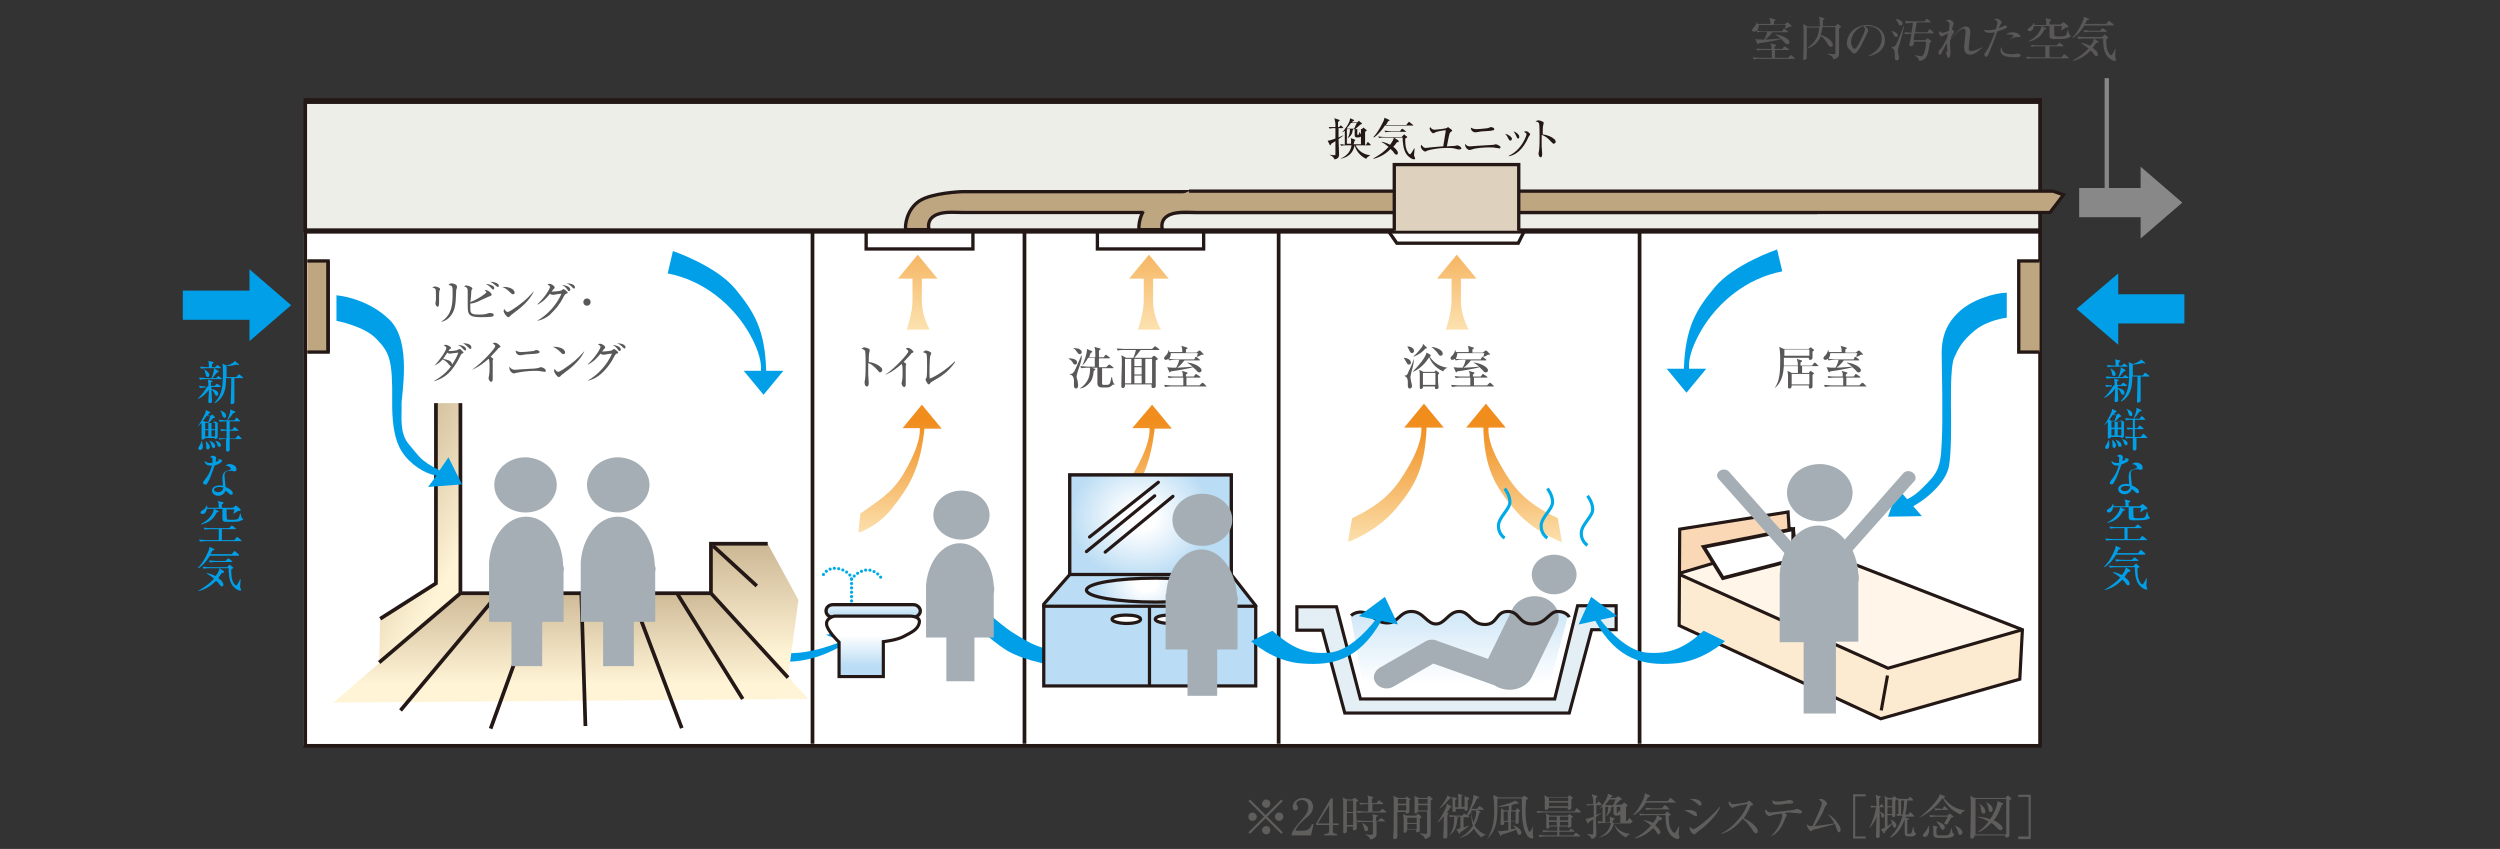 <?xml version="1.0" encoding="utf-8"?>
<!-- Generator: Adobe Illustrator 26.5.3, SVG Export Plug-In . SVG Version: 6.00 Build 0)  -->
<svg version="1.1" id="レイヤー_1" xmlns="http://www.w3.org/2000/svg" xmlns:xlink="http://www.w3.org/1999/xlink" x="0px"
	 y="0px" viewBox="0 0 480 163" style="enable-background:new 0 0 480 163;" xml:space="preserve">
<rect x="0" y="0" width="480" height="163" fill="#333333" stroke="none"/>
<style type="text/css">
	.st0{fill:#FFFFFF;}
	.st1{fill:#009FE8;}
	.st2{fill:#888888;}
	.st3{fill:none;stroke:#231815;stroke-width:0.716;}
	.st4{fill:#EEEEE8;}
	.st5{fill:none;stroke:#231815;stroke-width:0.639;}
	.st6{fill:#BEA681;}
	
		.st7{clip-path:url(#SVGID_00000023965438590799263070000008447241359101898663_);fill:url(#SVGID_00000073701665661407721360000000373467475474529712_);}
	
		.st8{clip-path:url(#SVGID_00000034790004686136663970000002786299204044074935_);fill:url(#SVGID_00000017515547586755658160000017146947468753083527_);}
	
		.st9{clip-path:url(#SVGID_00000140710779032150578980000012734410454558240670_);fill:url(#SVGID_00000078751337185067970290000008515252371730307723_);}
	
		.st10{clip-path:url(#SVGID_00000030446527823685988920000002934984721591126431_);fill:url(#SVGID_00000030482678979560044110000017430576193637429141_);}
	
		.st11{clip-path:url(#SVGID_00000124841177409766848570000018072403925212200068_);fill:url(#SVGID_00000148623679025034275620000018071601793438880386_);}
	
		.st12{clip-path:url(#SVGID_00000044893337928947641900000014259246947246943616_);fill:url(#SVGID_00000011014250641029976480000006245136398091988864_);}
	
		.st13{clip-path:url(#SVGID_00000151519144365532637880000000985861107559540124_);fill:url(#SVGID_00000155825914565802278570000009336606886425553327_);}
	.st14{fill:#DED2BF;}
	.st15{fill:#BADCF4;}
	
		.st16{clip-path:url(#SVGID_00000164487104488393258700000017392997805630189452_);fill:url(#SVGID_00000035512555367491264420000010202506151855645069_);}
	.st17{fill:none;stroke:#00AAE7;stroke-width:0.608;stroke-linecap:round;stroke-dasharray:0,0.836;}
	.st18{fill:none;stroke:#00AAE7;stroke-width:0.621;stroke-linecap:round;stroke-dasharray:0,0.836;}
	.st19{fill:#FFF6E9;}
	.st20{fill:#E3EFF5;}
	.st21{fill:none;stroke:#231815;stroke-width:0.608;}
	.st22{fill:none;stroke:#00AAE7;stroke-width:0.608;}
	
		.st23{clip-path:url(#SVGID_00000133509362141524383570000008964405394802132613_);fill:url(#SVGID_00000155145834619634680930000018099931554382336925_);}
	
		.st24{clip-path:url(#SVGID_00000089560802526750569580000015450342053313553549_);fill:url(#SVGID_00000011017381688064252090000008668293531561818496_);}
	.st25{fill:none;stroke:#231815;stroke-width:0.621;stroke-linecap:round;}
	
		.st26{clip-path:url(#SVGID_00000002378691187762328710000013370116430195283351_);fill:url(#SVGID_00000075863582650579565080000007041012626828797110_);}
	
		.st27{clip-path:url(#SVGID_00000085249113222258357330000013337003057569023629_);fill:url(#SVGID_00000156556145841036114280000016858561983815882420_);}
	.st28{fill:#FDEBD1;}
	.st29{fill:#FAD7B5;}
	
		.st30{clip-path:url(#SVGID_00000014617379211457520100000004403995923990271130_);fill:url(#SVGID_00000046305840344093820800000002503750032183546773_);}
	
		.st31{clip-path:url(#SVGID_00000145036615559132588640000016499153271307256764_);fill:url(#SVGID_00000103224017267384614500000005187946386817236105_);}
	
		.st32{clip-path:url(#SVGID_00000080900267632399678300000006094181855184094109_);fill:url(#SVGID_00000003825478076087311690000007435287357842410157_);}
	.st33{fill:none;stroke:#231815;stroke-width:0.621;}
	.st34{fill:#A5AEB4;}
	.st35{fill:#595757;}
	.st36{fill:#231815;}
	.st37{fill:#5F5E5D;}
	.st38{fill:none;stroke:#888888;stroke-width:0.821;stroke-miterlimit:10;}
	.st39{fill:none;}
</style>
<g>
	<g>
		<rect x="58.3" y="19.1" class="st0" width="333.5" height="124.1"/>
		<polygon class="st1" points="364.4,93.8 362.5,99.2 369,99.1 		"/>
		<path class="st1" d="M364.7,96.2c0,0,1.7,0.2,4.4-2.5c2.7-2.7,3.5-3.5,3.7-8.5c0.3-5.1,0-14.8,0-17.4c0-2.6,0.6-5.3,3.1-7.7
			c2.4-2.5,7.1-3.9,9.4-3.9V61c0,0-3.7,0.4-6.2,2.5c-2.4,2-3.1,3.4-3.9,5.2c-0.8,1.8-0.6,8.8-0.6,10.7c0,1.9,0.1,7.2-0.4,10.1
			c-0.5,3-4.4,6.7-8.1,8.3L364.7,96.2z"/>
		<polygon class="st2" points="419,38.9 411,32 411,36.1 399.2,36.1 399.2,41.7 411,41.7 411,45.8 		"/>
		<rect x="58.6" y="19.2" class="st3" width="333.1" height="124"/>
		<rect x="58.6" y="19.6" class="st4" width="333.1" height="24.6"/>
		<rect x="58.6" y="19.6" class="st3" width="333.1" height="24.6"/>
		<polyline class="st5" points="166.3,44.4 166.3,47.8 186.8,47.8 186.8,44.4 		"/>
		<polyline class="st5" points="210.7,44.4 210.7,47.8 231.1,47.8 231.1,44.4 		"/>
		<polyline class="st6" points="59,50.1 63,50.1 63,67.6 59,67.6 		"/>
		<polyline class="st5" points="59,50.1 63,50.1 63,67.6 59,67.6 		"/>
		<polyline class="st6" points="391.6,50.1 387.6,50.1 387.6,67.6 391.6,67.6 		"/>
		<polyline class="st5" points="391.6,50.1 387.6,50.1 387.6,67.6 391.6,67.6 		"/>
		<line class="st5" x1="63" y1="50.1" x2="63" y2="67.6"/>
		<polyline class="st0" points="266.6,44.4 268.2,46.7 291.5,46.7 292.6,44.5 		"/>
		<polyline class="st5" points="266.6,44.4 268.2,46.7 291.5,46.7 292.6,44.5 		"/>
		<line class="st3" x1="156" y1="44.2" x2="156" y2="142.8"/>
		<line class="st3" x1="196.7" y1="44.2" x2="196.7" y2="142.8"/>
		<line class="st3" x1="245.5" y1="44.2" x2="245.5" y2="142.8"/>
		<line class="st3" x1="314.8" y1="44.2" x2="314.8" y2="142.8"/>
		<path class="st1" d="M147.1,71.2c-0.2-7.9-2.3-11.3-5.9-15.7c-3.7-4.5-12-7.3-12-7.3l-1,4.3c6.8,1.3,12.4,5.9,15.6,11.4
			c2.2,3.8,2.4,6.1,2.3,7.3h-3.3l3.8,4.6l3.8-4.6H147.1z"/>
		<g>
			<defs>
				<path id="SVGID_1_" d="M173.3,82.2h3.3c0.1,1.1-0.2,3.4-2.3,7.3c-2.4,4.5-4.1,5.6-9.1,9.1l-0.4,3.7c0,0,3.6-1.1,6.4-4.6
					c3.5-4.4,5.5-7.8,6.3-15.4h3.3l-3.8-4.6L173.3,82.2z"/>
			</defs>
			<clipPath id="SVGID_00000003064868005969511410000004620274926530669707_">
				<use xlink:href="#SVGID_1_"  style="overflow:visible;"/>
			</clipPath>
			
				<linearGradient id="SVGID_00000020388576998521350950000013117890485312186548_" gradientUnits="userSpaceOnUse" x1="-467.438" y1="884.111" x2="-465.394" y2="884.111" gradientTransform="matrix(0 -16.24 -16.24 0 14531.06 -7486.438)">
				<stop  offset="0" style="stop-color:#FDEABE"/>
				<stop  offset="0.719" style="stop-color:#F08D1D"/>
				<stop  offset="1" style="stop-color:#F08D1D"/>
			</linearGradient>
			
				<rect x="164.8" y="77.6" style="clip-path:url(#SVGID_00000003064868005969511410000004620274926530669707_);fill:url(#SVGID_00000020388576998521350950000013117890485312186548_);" width="16.1" height="24.6"/>
		</g>
		<g>
			<defs>
				<path id="SVGID_00000142160998951606858260000011083685017144027279_" d="M217.4,82.2h3.3c0.1,1.1-0.2,3.4-2.3,7.3
					c-2.4,4.5-4.1,5.6-9.1,9.1l-0.4,3.7c0,0,3.6-1.1,6.4-4.6c3.5-4.4,5.5-7.8,6.4-15.4h3.3l-3.8-4.6L217.4,82.2z"/>
			</defs>
			<clipPath id="SVGID_00000117658308231046592200000012831713198479054261_">
				<use xlink:href="#SVGID_00000142160998951606858260000011083685017144027279_"  style="overflow:visible;"/>
			</clipPath>
			
				<linearGradient id="SVGID_00000094607986741953147220000015206718961749859514_" gradientUnits="userSpaceOnUse" x1="-467.438" y1="882.551" x2="-465.394" y2="882.551" gradientTransform="matrix(0 -16.24 -16.24 0 14549.919 -7486.438)">
				<stop  offset="0" style="stop-color:#FDEABE"/>
				<stop  offset="0.719" style="stop-color:#F08D1D"/>
				<stop  offset="1" style="stop-color:#F08D1D"/>
			</linearGradient>
			
				<rect x="209" y="77.6" style="clip-path:url(#SVGID_00000117658308231046592200000012831713198479054261_);fill:url(#SVGID_00000094607986741953147220000015206718961749859514_);" width="16.1" height="24.6"/>
		</g>
		<g>
			<defs>
				<path id="SVGID_00000142856180793974685340000017100942511011251360_" d="M172.4,53.5h2.8v4.3c0,2.2-1.1,5.5-1.1,5.5h4.4
					c0,0-1.5-2.6-1.5-5.4v-4.4h3l-3.8-4.6L172.4,53.5z"/>
			</defs>
			<clipPath id="SVGID_00000065050900541144893620000001692322288107139206_">
				<use xlink:href="#SVGID_00000142856180793974685340000017100942511011251360_"  style="overflow:visible;"/>
			</clipPath>
			
				<linearGradient id="SVGID_00000098939990722127001220000004729443855107561881_" gradientUnits="userSpaceOnUse" x1="-463.762" y1="883.447" x2="-461.718" y2="883.447" gradientTransform="matrix(0 -14.66 -14.66 0 13127.701 -6732.859)">
				<stop  offset="0" style="stop-color:#FDEABE"/>
				<stop  offset="1" style="stop-color:#F08D1D"/>
			</linearGradient>
			
				<rect x="172.4" y="48.9" style="clip-path:url(#SVGID_00000065050900541144893620000001692322288107139206_);fill:url(#SVGID_00000098939990722127001220000004729443855107561881_);" width="7.6" height="14.4"/>
		</g>
		<g>
			<defs>
				<path id="SVGID_00000109008976298380845240000000034447214316830359_" d="M216.8,53.5h2.8v4.3c0,2.2-1.1,5.5-1.1,5.5h4.4
					c0,0-1.5-2.6-1.5-5.4v-4.4h3l-3.8-4.6L216.8,53.5z"/>
			</defs>
			<clipPath id="SVGID_00000061450973086722966680000004991238814145387703_">
				<use xlink:href="#SVGID_00000109008976298380845240000000034447214316830359_"  style="overflow:visible;"/>
			</clipPath>
			
				<linearGradient id="SVGID_00000171698342413052340020000011477046453317082804_" gradientUnits="userSpaceOnUse" x1="-463.762" y1="881.71" x2="-461.718" y2="881.71" gradientTransform="matrix(0 -14.66 -14.66 0 13146.67 -6732.859)">
				<stop  offset="0" style="stop-color:#FDEABE"/>
				<stop  offset="1" style="stop-color:#F08D1D"/>
			</linearGradient>
			
				<rect x="216.8" y="48.9" style="clip-path:url(#SVGID_00000061450973086722966680000004991238814145387703_);fill:url(#SVGID_00000171698342413052340020000011477046453317082804_);" width="7.6" height="14.4"/>
		</g>
		<g>
			<defs>
				<path id="SVGID_00000073696227325758813120000001728905379188709265_" d="M275.9,53.5h2.8v4.3c0,2.2-1.1,5.5-1.1,5.5h4.4
					c0,0-1.5-2.6-1.5-5.4v-4.4h3l-3.8-4.6L275.9,53.5z"/>
			</defs>
			<clipPath id="SVGID_00000173132638876350629850000000096360266704776350_">
				<use xlink:href="#SVGID_00000073696227325758813120000001728905379188709265_"  style="overflow:visible;"/>
			</clipPath>
			
				<linearGradient id="SVGID_00000140724481653540622960000011734806843626048944_" gradientUnits="userSpaceOnUse" x1="-463.731" y1="879.437" x2="-461.687" y2="879.437" gradientTransform="matrix(0 -14.661 -14.661 0 13172.902 -6732.648)">
				<stop  offset="0" style="stop-color:#FDEABE"/>
				<stop  offset="1" style="stop-color:#F08D1D"/>
			</linearGradient>
			
				<rect x="275.9" y="48.9" style="clip-path:url(#SVGID_00000173132638876350629850000000096360266704776350_);fill:url(#SVGID_00000140724481653540622960000011734806843626048944_);" width="7.6" height="14.4"/>
		</g>
		<g>
			<defs>
				<path id="SVGID_00000108995023672516979220000015757696084583500216_" d="M281.5,82.1h3.3c0.2,7.9,2.3,11.3,5.9,15.6
					c3.7,4.5,9.2,6.4,9.2,6.4l-0.8-4.6c-6.3-3-8.5-5.8-11-10.2c-2.2-3.8-2.4-6.1-2.3-7.2h3.3l-3.8-4.6L281.5,82.1z"/>
			</defs>
			<clipPath id="SVGID_00000062182660043169714240000014490322905131115662_">
				<use xlink:href="#SVGID_00000108995023672516979220000015757696084583500216_"  style="overflow:visible;"/>
			</clipPath>
			
				<linearGradient id="SVGID_00000039819898200860813960000008832512637794262935_" gradientUnits="userSpaceOnUse" x1="-468.769" y1="880.477" x2="-466.724" y2="880.477" gradientTransform="matrix(0 -17.254 -17.254 0 15482.56 -7981.287)">
				<stop  offset="0" style="stop-color:#FDEABE"/>
				<stop  offset="0.719" style="stop-color:#F08D1D"/>
				<stop  offset="1" style="stop-color:#F08D1D"/>
			</linearGradient>
			
				<rect x="281.5" y="77.5" style="clip-path:url(#SVGID_00000062182660043169714240000014490322905131115662_);fill:url(#SVGID_00000039819898200860813960000008832512637794262935_);" width="18.4" height="26.7"/>
		</g>
		<path class="st1" d="M162.6,123.4l3.2,1.2l-0.7-4.3l-6.5,1.6l3.1,1.2c0,0-6.6,2.9-11.5,2.2c-5-0.7-7.5-1.9-10.1-5l-5.1,0.6
			c0,0,3.1,3.8,8.9,5.3C149.6,127.5,155.4,127.9,162.6,123.4"/>
		<g>
			<defs>
				<path id="SVGID_00000180346006423889820890000008720753421072299676_" d="M269.6,82.1h3.3c0.1,1.1-0.2,3.5-2.3,7.2
					c-2.5,4.4-4.7,7.2-11,10.2l-0.8,4.6c0,0,5.5-2,9.2-6.4c3.6-4.3,5.6-7.7,5.9-15.6h3.3l-3.8-4.6L269.6,82.1z"/>
			</defs>
			<clipPath id="SVGID_00000020366672773696201810000016932849532999703686_">
				<use xlink:href="#SVGID_00000180346006423889820890000008720753421072299676_"  style="overflow:visible;"/>
			</clipPath>
			
				<linearGradient id="SVGID_00000054947853827657807430000000618985117006238654_" gradientUnits="userSpaceOnUse" x1="-468.769" y1="881.229" x2="-466.724" y2="881.229" gradientTransform="matrix(0 -17.254 -17.254 0 15472.872 -7981.287)">
				<stop  offset="0" style="stop-color:#FDEABE"/>
				<stop  offset="0.719" style="stop-color:#F08D1D"/>
				<stop  offset="1" style="stop-color:#F08D1D"/>
			</linearGradient>
			
				<rect x="258.9" y="77.5" style="clip-path:url(#SVGID_00000020366672773696201810000016932849532999703686_);fill:url(#SVGID_00000054947853827657807430000000618985117006238654_);" width="18.4" height="26.7"/>
		</g>
		<path class="st1" d="M323.3,70.8c0.3-7.9,2.3-11.3,5.9-15.6c3.7-4.5,12-7.3,12-7.3l1,4.2c-6.8,1.3-12.4,5.9-15.6,11.4
			c-2.2,3.8-2.4,6.1-2.3,7.3h3.3l-3.8,4.6l-3.8-4.6H323.3z"/>
		<polygon class="st1" points="419.4,56.5 406.7,56.5 406.7,52.5 398.7,59.3 406.7,66.2 406.7,62.1 419.4,62.1 		"/>
		<polygon class="st1" points="35.1,61.4 47.9,61.4 47.9,65.5 55.9,58.6 47.9,51.7 47.9,55.8 35.1,55.8 		"/>
		<path class="st1" d="M188.8,116.9c0,0,4.3,3.9,6.2,4.9c1.9,1.1,3.2,2.3,8.3,3.4v2.7c0,0-5.9-0.7-9.8-2.9c-3.8-2.3-7.6-6.4-7.6-6.4
			L188.8,116.9z"/>
		<path class="st6" d="M349.3,36.8H184.7c0,0-5.8,0.2-8.2,1.8c-2.4,1.6-2.8,4.7-2.6,5.5h4.5c0,0-0.6-1.6,0.9-2.6
			c1.5-1,3.9-0.7,5.6-0.7h163.9l2.6-3.4L349.3,36.8z"/>
		<path class="st5" d="M349.3,36.8H184.7c0,0-5.8,0.2-8.2,1.8c-2.4,1.6-2.8,4.7-2.6,5.5h4.5c0,0-0.6-1.6,0.9-2.6
			c1.5-1,3.9-0.7,5.6-0.7h163.9l2.6-3.4L349.3,36.8z"/>
		<path class="st6" d="M219.5,40.6c-0.8,1.4-0.9,3-0.8,3.5h4.5c0,0-0.6-1.6,0.9-2.6c1.5-1,3.9-0.7,5.6-0.7h163.9l2.6-3.4l-2-0.7
			H228.3"/>
		<path class="st5" d="M219.5,40.6c-0.8,1.4-0.9,3-0.8,3.5h4.5c0,0-0.6-1.6,0.9-2.6c1.5-1,3.9-0.7,5.6-0.7h163.9l2.6-3.4l-2-0.7
			H228.3"/>
		<line class="st3" x1="58.4" y1="44.5" x2="391.5" y2="44.5"/>
		<polyline class="st14" points="267.7,44.3 267.7,31.6 291.6,31.6 291.6,44.3 		"/>
		<polyline class="st5" points="267.7,44.3 267.7,31.6 291.6,31.6 291.6,44.3 		"/>
		<rect x="200.4" y="116.4" class="st15" width="40.7" height="15.2"/>
		<polygon class="st15" points="205.4,110.2 200.4,116.3 241.1,116.3 236.1,110.1 		"/>
		<g>
			<defs>
				<path id="SVGID_00000111188546248124039690000008706328336383154066_" d="M294.1,119.7c-2.7,0-2.3-2.4-4.7-2.4
					c-2.3,0-1.9,2.5-4.4,2.5c-2.5,0-2.8-2.5-4.9-2.5c-2.1,0-2.7,2.4-4.5,2.4c-1.8,0-2.4-2.4-4.7-2.4c-2.2,0-2.5,2.2-4.6,2.2
					c-2.1,0-2.5-1.3-4.2-1.9c-1.7-0.6-2.8,0.5-2.8,0.5l2.8,15.4h34.9l4-15.1c0,0-0.5-1.1-2.2-1.1
					C297.3,117.3,296.8,119.7,294.1,119.7"/>
			</defs>
			<clipPath id="SVGID_00000182491516158989396450000007162326616336911270_">
				<use xlink:href="#SVGID_00000111188546248124039690000008706328336383154066_"  style="overflow:visible;"/>
			</clipPath>
			
				<linearGradient id="SVGID_00000051341670711974874150000004706238225990318508_" gradientUnits="userSpaceOnUse" x1="-461.722" y1="877.457" x2="-459.678" y2="877.457" gradientTransform="matrix(0 -12.24 -12.24 0 11020 -5515.028)">
				<stop  offset="0" style="stop-color:#FFFFFF"/>
				<stop  offset="0.208" style="stop-color:#FFFFFF"/>
				<stop  offset="1" style="stop-color:#BADCF4"/>
			</linearGradient>
			
				<rect x="259.4" y="117.1" style="clip-path:url(#SVGID_00000182491516158989396450000007162326616336911270_);fill:url(#SVGID_00000051341670711974874150000004706238225990318508_);" width="41.7" height="16.4"/>
		</g>
		<path class="st17" d="M158.1,110.3c0,0,0.7-1.2,2.2-1.2c1.5,0,3.2,1.1,3.2,2.1c0,0,0.7-1.1,2.1-1.6c1.3-0.5,2.8,0.1,3.7,1.5"/>
		<line class="st18" x1="163.5" y1="111.2" x2="163.5" y2="116.1"/>
		<polygon class="st19" points="322.7,110.4 344.5,103.7 388.3,120.9 362.5,128.3 		"/>
		<polygon class="st20" points="302.9,116.3 310.3,116.3 310.3,120.9 305.6,120.9 301.3,136.9 258.2,136.9 253.9,121 249,121 
			249,116.5 256.6,116.5 261.2,134.2 298.5,134.2 		"/>
		<polygon class="st21" points="302.9,116.3 310.3,116.3 310.3,120.9 305.6,120.9 301.3,136.9 258.2,136.9 253.9,121 249,121 
			249,116.5 256.6,116.5 261.2,134.2 298.5,134.2 		"/>
		<path class="st22" d="M288.9,93.8c0,0,1,1.2,1,2.6c0,1.4-2.2,2.9-2.2,4.6c0,1.6,1.2,2.3,1.2,2.3"/>
		<path class="st22" d="M297.1,93.8c0,0,1,1.2,1,2.6c0,1.4-2.2,2.9-2.2,4.6c0,1.6,1.2,2.3,1.2,2.3"/>
		<path class="st22" d="M304.8,95.2c0,0,1,1.2,1,2.6c0,1.4-2.2,2.9-2.2,4.6c0,1.6,1.2,2.3,1.2,2.3"/>
		<g>
			<defs>
				<path id="SVGID_00000023243516000505224740000007114744487134982532_" d="M159.9,116.2c-0.7,0-1.3,0.5-1.3,1.2
					c0,0.6,0.6,1.2,1.3,1.2h15.5c0.7,0,1.3-0.5,1.3-1.2c0-0.6-0.6-1.2-1.3-1.2H159.9z"/>
			</defs>
			<clipPath id="SVGID_00000048476293491840251360000007680747786487415701_">
				<use xlink:href="#SVGID_00000023243516000505224740000007114744487134982532_"  style="overflow:visible;"/>
			</clipPath>
			
				<linearGradient id="SVGID_00000141419134132168626140000000705647227746541217_" gradientUnits="userSpaceOnUse" x1="-554.275" y1="903.325" x2="-552.231" y2="903.325" gradientTransform="matrix(0 5.324 5.324 0 -4642.02 3061.488)">
				<stop  offset="0" style="stop-color:#FFFFFF"/>
				<stop  offset="0.421" style="stop-color:#FFFFFF"/>
				<stop  offset="0.702" style="stop-color:#BADCF4"/>
				<stop  offset="1" style="stop-color:#BADCF4"/>
			</linearGradient>
			
				<rect x="158.6" y="116.2" style="clip-path:url(#SVGID_00000048476293491840251360000007680747786487415701_);fill:url(#SVGID_00000141419134132168626140000000705647227746541217_);" width="18.1" height="2.3"/>
		</g>
		<path class="st5" d="M176.7,117.3c0,0.6-0.6,1.2-1.3,1.2h-15.5c-0.7,0-1.3-0.5-1.3-1.2c0-0.7,0.6-1.2,1.3-1.2h15.5
			C176.1,116.1,176.7,116.7,176.7,117.3z"/>
		<g>
			<defs>
				<path id="SVGID_00000101062233334059952460000011481897468581275317_" d="M160.2,118.4c0,0-1.5,0.3-1.5,1.4
					c0,1.1,2.4,3.6,2.4,3.6v6.6h8.5v-6.7c0,0,2.8-0.3,4.1-1.1c1.3-0.7,2.5-1.2,2.8-2.5c0.3-1.3-1.7-1.3-1.7-1.3H160.2z"/>
			</defs>
			<clipPath id="SVGID_00000099646063810892170660000015192786712680723341_">
				<use xlink:href="#SVGID_00000101062233334059952460000011481897468581275317_"  style="overflow:visible;"/>
			</clipPath>
			
				<linearGradient id="SVGID_00000023268373913158955240000002541628466620263824_" gradientUnits="userSpaceOnUse" x1="-524.057" y1="896.711" x2="-522.013" y2="896.711" gradientTransform="matrix(0 9.886 9.886 0 -8697.169 5293.289)">
				<stop  offset="0" style="stop-color:#FFFFFF"/>
				<stop  offset="0.472" style="stop-color:#FFFFFF"/>
				<stop  offset="0.764" style="stop-color:#BADCF4"/>
				<stop  offset="1" style="stop-color:#BADCF4"/>
			</linearGradient>
			
				<rect x="158.6" y="118.4" style="clip-path:url(#SVGID_00000099646063810892170660000015192786712680723341_);fill:url(#SVGID_00000023268373913158955240000002541628466620263824_);" width="18.1" height="11.6"/>
		</g>
		<path class="st21" d="M161.1,123.3v6.6h8.5v-6.7c0,0,2.8-0.3,4.1-1.1c1.3-0.7,2.5-1.2,2.8-2.5c0.3-1.3-1.7-1.3-1.7-1.3h-14.6
			c0,0-1.5,0.3-1.5,1.4C158.6,120.9,161.1,123.3,161.1,123.3z"/>
		<rect x="205.4" y="91.2" class="st25" width="31" height="19.1"/>
		<g>
			<defs>
				<rect id="SVGID_00000118381078757187373920000011848139671099269814_" x="205.4" y="91.2" width="31" height="19.1"/>
			</defs>
			<clipPath id="SVGID_00000151516222342840290120000017878962240253333891_">
				<use xlink:href="#SVGID_00000118381078757187373920000011848139671099269814_"  style="overflow:visible;"/>
			</clipPath>
			
				<radialGradient id="SVGID_00000041290767131937258670000006526329814876725395_" cx="-476.307" cy="949.367" r="2.044" gradientTransform="matrix(6.702 0 0 -5.851 3411.183 5653.979)" gradientUnits="userSpaceOnUse">
				<stop  offset="0" style="stop-color:#FFFFFF"/>
				<stop  offset="0.208" style="stop-color:#FFFFFF"/>
				<stop  offset="1" style="stop-color:#BADCF4"/>
			</radialGradient>
			
				<rect x="205.4" y="91.2" style="clip-path:url(#SVGID_00000151516222342840290120000017878962240253333891_);fill:url(#SVGID_00000041290767131937258670000006526329814876725395_);" width="31" height="19.1"/>
		</g>
		<rect x="205.4" y="91.2" class="st25" width="31" height="19.1"/>
		<polyline class="st25" points="205.4,110.3 200.4,116 200.4,131.7 241.1,131.7 241.1,116.3 236.4,110.3 		"/>
		<line class="st25" x1="200.4" y1="116.4" x2="241.1" y2="116.4"/>
		<line class="st25" x1="220.7" y1="116.5" x2="220.7" y2="131.4"/>
		<g>
			<defs>
				<path id="SVGID_00000132803206703384606540000006391725112908926853_" d="M208.6,113.3c0,1.3,6,2.3,13.3,2.3
					c7.3,0,13.3-1,13.3-2.3c0-1.3-5.9-2.3-13.3-2.3C214.6,111,208.6,112,208.6,113.3"/>
			</defs>
			<clipPath id="SVGID_00000164477575555117543100000008495059881068494257_">
				<use xlink:href="#SVGID_00000132803206703384606540000006391725112908926853_"  style="overflow:visible;"/>
			</clipPath>
			
				<radialGradient id="SVGID_00000163758882343622244720000013864364530069365637_" cx="-471.236" cy="971.716" r="2.044" gradientTransform="matrix(4.797 0 0 -4.188 2480.572 4181.24)" gradientUnits="userSpaceOnUse">
				<stop  offset="0" style="stop-color:#FFFFFF"/>
				<stop  offset="0.208" style="stop-color:#FFFFFF"/>
				<stop  offset="1" style="stop-color:#BADCF4"/>
			</radialGradient>
			
				<rect x="208.6" y="111" style="clip-path:url(#SVGID_00000164477575555117543100000008495059881068494257_);fill:url(#SVGID_00000163758882343622244720000013864364530069365637_);" width="26.6" height="4.6"/>
		</g>
		<path class="st25" d="M235.2,113.3c0,1.3-5.9,2.3-13.3,2.3c-7.3,0-13.3-1-13.3-2.3c0-1.3,6-2.3,13.3-2.3
			C229.3,111,235.2,112,235.2,113.3z"/>
		<line class="st25" x1="222.4" y1="92.6" x2="209.2" y2="103.1"/>
		<line class="st25" x1="221.7" y1="95.2" x2="208.6" y2="105.9"/>
		<line class="st25" x1="225.2" y1="95.3" x2="212.2" y2="106"/>
		<polygon class="st28" points="322.7,110.4 322.7,120.1 361.1,138 387.8,130.4 388.3,120.9 362.5,128.3 		"/>
		<line class="st21" x1="362.4" y1="129.7" x2="361.2" y2="136.4"/>
		<polyline class="st21" points="322.7,110.4 362.5,128.3 388.3,120.9 		"/>
		<polygon class="st29" points="322.5,101.6 322.7,110 343.8,103.9 343.3,98.3 		"/>
		<polygon class="st21" points="322.5,101.6 343.3,98.3 343.5,101.4 344.3,101.6 344.6,103.9 388.3,120.9 387.8,130.4 361.1,138 
			322.4,120.1 		"/>
		<line class="st21" x1="322.7" y1="110" x2="336.8" y2="105.8"/>
		<polygon class="st0" points="327.1,105 344.3,101.6 344.3,107.5 330.8,111 		"/>
		<polygon class="st3" points="327.1,105 344.3,101.6 344.3,107.5 330.8,111 		"/>
		<g>
			<defs>
				<polygon id="SVGID_00000114755812366119660870000017927357798849036941_" points="83.7,77.4 83.7,112 73,118.8 72.8,127.2 
					88.4,113.9 88.4,77.4 				"/>
			</defs>
			<clipPath id="SVGID_00000078726009275722089800000005559838521188431508_">
				<use xlink:href="#SVGID_00000114755812366119660870000017927357798849036941_"  style="overflow:visible;"/>
			</clipPath>
			
				<linearGradient id="SVGID_00000039112057205593331510000010093298332001518009_" gradientUnits="userSpaceOnUse" x1="-479.372" y1="867.702" x2="-476.93" y2="867.702" gradientTransform="matrix(-12.902 -7.449 -7.449 12.902 373.621 -14655.771)">
				<stop  offset="0" style="stop-color:#FFF4D6"/>
				<stop  offset="0.208" style="stop-color:#FFF4D6"/>
				<stop  offset="1" style="stop-color:#BEA681"/>
			</linearGradient>
			
				<polygon style="clip-path:url(#SVGID_00000078726009275722089800000005559838521188431508_);fill:url(#SVGID_00000039112057205593331510000010093298332001518009_);" points="
				84.5,133.1 48.1,114.8 76.7,71.5 113.1,89.8 			"/>
		</g>
		<polyline class="st3" points="83.7,77.4 83.7,112 73,118.8 		"/>
		<g>
			<defs>
				<polygon id="SVGID_00000136378022582509301930000011032959213409779120_" points="136.5,104.4 136.5,113.9 151.3,130.1 
					153.3,115.2 147.4,104.4 				"/>
			</defs>
			<clipPath id="SVGID_00000123401146873183984180000001161182471782336645_">
				<use xlink:href="#SVGID_00000136378022582509301930000011032959213409779120_"  style="overflow:visible;"/>
			</clipPath>
			
				<linearGradient id="SVGID_00000141446400769041920720000012843888390903782063_" gradientUnits="userSpaceOnUse" x1="-468.933" y1="885.228" x2="-466.888" y2="885.228" gradientTransform="matrix(0 -16.749 -16.749 0 14971.489 -7721.285)">
				<stop  offset="0" style="stop-color:#FFF4D6"/>
				<stop  offset="0.208" style="stop-color:#FFF4D6"/>
				<stop  offset="1" style="stop-color:#BEA681"/>
			</linearGradient>
			
				<rect x="136.5" y="104.4" style="clip-path:url(#SVGID_00000123401146873183984180000001161182471782336645_);fill:url(#SVGID_00000141446400769041920720000012843888390903782063_);" width="16.8" height="25.6"/>
		</g>
		<line class="st3" x1="136.9" y1="104.8" x2="145.3" y2="112.5"/>
		<g>
			<defs>
				<polygon id="SVGID_00000023262154353839679310000008593088347813514427_" points="88.4,113.9 64,134.9 155.2,134.2 136.5,113.9 
									"/>
			</defs>
			<clipPath id="SVGID_00000072984536146581495070000009031077282023197085_">
				<use xlink:href="#SVGID_00000023262154353839679310000008593088347813514427_"  style="overflow:visible;"/>
			</clipPath>
			
				<linearGradient id="SVGID_00000024716554931837710320000004239339722998361771_" gradientUnits="userSpaceOnUse" x1="-465.972" y1="886.015" x2="-463.927" y2="886.015" gradientTransform="matrix(0 -14.477 -14.477 0 12936.852 -6608.446)">
				<stop  offset="0" style="stop-color:#FFF4D6"/>
				<stop  offset="0.208" style="stop-color:#FFF4D6"/>
				<stop  offset="1" style="stop-color:#BEA681"/>
			</linearGradient>
			
				<rect x="64" y="113.9" style="clip-path:url(#SVGID_00000072984536146581495070000009031077282023197085_);fill:url(#SVGID_00000024716554931837710320000004239339722998361771_);" width="91.2" height="21"/>
		</g>
		<line class="st3" x1="88.4" y1="113.9" x2="136.5" y2="113.9"/>
		<line class="st3" x1="76.9" y1="136.4" x2="95.8" y2="113.8"/>
		<line class="st3" x1="94.2" y1="139.9" x2="103.7" y2="113.7"/>
		<line class="st3" x1="112.4" y1="139.4" x2="111.6" y2="113.6"/>
		<line class="st3" x1="130.9" y1="139.8" x2="121.1" y2="113.8"/>
		<polyline class="st3" points="88.4,77.4 88.4,113.9 72.8,127.2 		"/>
		<polyline class="st3" points="147.4,104.4 136.5,104.4 136.5,113.9 151.3,130.1 		"/>
		<path class="st0" d="M219,118.9c0,0.5-1.2,0.8-2.7,0.8c-1.5,0-2.8-0.4-2.8-0.8c0-0.5,1.2-0.8,2.8-0.8
			C217.8,118.1,219,118.4,219,118.9"/>
		<path class="st33" d="M219,118.9c0,0.5-1.2,0.8-2.7,0.8c-1.5,0-2.8-0.4-2.8-0.8c0-0.5,1.2-0.8,2.8-0.8
			C217.8,118.1,219,118.4,219,118.9z"/>
		<path class="st0" d="M227.4,118.9c0,0.5-1.2,0.8-2.8,0.8c-1.5,0-2.8-0.4-2.8-0.8c0-0.5,1.2-0.8,2.8-0.8
			C226.1,118.1,227.4,118.4,227.4,118.9"/>
		<path class="st33" d="M227.4,118.9c0,0.5-1.2,0.8-2.8,0.8c-1.5,0-2.8-0.4-2.8-0.8c0-0.5,1.2-0.8,2.8-0.8
			C226.1,118.1,227.4,118.4,227.4,118.9z"/>
		<path class="st34" d="M106.9,93.1c0,2.9-2.7,5.3-6,5.3c-3.3,0-6-2.4-6-5.3c0-2.9,2.7-5.3,6-5.3C104.2,87.9,106.9,90.2,106.9,93.1"
			/>
		<path class="st34" d="M124.7,93.1c0,2.9-2.7,5.3-6,5.3c-3.3,0-6-2.4-6-5.3c0-2.9,2.7-5.3,6-5.3C122,87.9,124.7,90.2,124.7,93.1"/>
		<path class="st34" d="M108.1,108.1V108h0c-0.4-5-3.4-8.8-7.1-8.8c-3.7,0-6.8,3.9-7.1,8.8h0v0.7c0,0.1,0,0.2,0,0.3
			c0,0.1,0,0.2,0,0.3v10.1h4.3v8.5h5.9v-8.5h4.1v-9.5c0-0.3,0.1-0.6,0.1-0.8C108.1,108.6,108.1,108.4,108.1,108.1"/>
		<path class="st34" d="M125.7,108.1V108h0c-0.4-5-3.4-8.8-7.1-8.8c-3.7,0-6.8,3.9-7.1,8.8h0v0.7c0,0.1,0,0.2,0,0.3
			c0,0.1,0,0.2,0,0.3v10.1h4.3v8.5h5.9v-8.5h4.1v-9.5c0-0.3,0.1-0.6,0.1-0.8C125.7,108.6,125.7,108.4,125.7,108.1"/>
		<path class="st34" d="M236.6,99.8c0,2.8-2.6,5-5.8,5c-3.2,0-5.7-2.2-5.7-5c0-2.8,2.6-5,5.7-5C234,94.8,236.6,97,236.6,99.8"/>
		<path class="st34" d="M237.5,114.1L237.5,114.1L237.5,114.1c-0.4-4.8-3.3-8.6-6.8-8.6c-3.6,0-6.5,3.7-6.8,8.5h-0.1v0.7
			c0,0.1,0,0.2,0,0.2c0,0.1,0,0.2,0,0.2v9.6h4.2v8.9h5.7v-8.9h3.9v-9.1c0-0.3,0.1-0.5,0.1-0.8C237.6,114.6,237.5,114.4,237.5,114.1"
			/>
		<path class="st34" d="M190,98.9c0,2.6-2.4,4.7-5.4,4.7c-3,0-5.4-2.1-5.4-4.7c0-2.6,2.4-4.7,5.4-4.7C187.6,94.2,190,96.3,190,98.9"
			/>
		<path class="st34" d="M190.8,112.4L190.8,112.4L190.8,112.4c-0.3-4.6-3.1-8.1-6.5-8.1c-3.4,0-6.1,3.5-6.5,8h0v0.6
			c0,0.1,0,0.2,0,0.2c0,0.1,0,0.2,0,0.2v9.1h3.9v8.4h5.4v-8.4h3.7V114c0-0.2,0.1-0.5,0.1-0.8C190.9,112.9,190.9,112.7,190.8,112.4"
			/>
		<path class="st34" d="M355.7,94.6c0,3-2.8,5.5-6.3,5.5c-3.5,0-6.3-2.5-6.3-5.5c0-3.1,2.8-5.5,6.3-5.5
			C352.8,89.1,355.7,91.6,355.7,94.6"/>
		<path class="st34" d="M302.7,110.3c0,2.1-2,3.8-4.3,3.8c-2.4,0-4.3-1.7-4.3-3.8c0-2.1,1.9-3.8,4.3-3.8
			C300.7,106.5,302.7,108.2,302.7,110.3"/>
		<path class="st34" d="M367.2,90.7c-0.6-0.4-1.4-0.3-1.8,0.2l-11.2,12.7c-1.3-1.6-3.1-2.7-5.1-2.7c-2.1,0-3.9,1.2-5.3,3l-11.8-13.3
			c-0.4-0.5-1.3-0.6-1.8-0.2c-0.6,0.4-0.7,1.1-0.2,1.6l12.6,14.2c-0.5,1.2-0.8,2.5-0.9,4h0v0.7c0,0.1,0,0.2,0,0.3c0,0.1,0,0.2,0,0.3
			v11.8h4.6V137h6.2v-13.8h4.3v-11.2c0-0.3,0.1-0.6,0.1-0.9c0-0.3,0-0.6-0.1-0.9v-0.1c-0.1-1.6-0.5-3.1-1.1-4.4l12-13.5
			C367.9,91.8,367.8,91.1,367.2,90.7"/>
		<path class="st34" d="M296.5,114.8c-2.4-0.9-5.1,0.1-6.1,2.1l-4.7,9.6l-9.6-3.4c-0.8-0.4-1.7-0.4-2.5,0.1l-8.7,5
			c-1.1,0.7-1.5,2-0.7,3c0.7,1,2.3,1.3,3.4,0.6l7.6-4.4l11.8,4.2c0.3,0.2,0.6,0.4,1,0.5c2.4,0.9,5.1-0.1,6.1-2.1l4.8-9.9
			C299.9,118.1,298.8,115.7,296.5,114.8"/>
		<path class="st21" d="M259.4,118.2c0,0,1.1-1.1,2.8-0.5c1.7,0.6,2.1,1.9,4.2,1.9c2.1,0,2.3-2.2,4.6-2.2c2.3,0,2.9,2.4,4.7,2.4
			c1.8,0,2.4-2.4,4.5-2.4c2,0,2.3,2.5,4.9,2.5c2.5,0,2-2.5,4.4-2.5c2.3,0,2,2.4,4.7,2.4c2.7,0,3.2-2.4,4.9-2.4
			c1.7,0,2.2,1.1,2.2,1.1"/>
		<line class="st3" x1="130.1" y1="114.1" x2="142.6" y2="134.2"/>
		<path class="st1" d="M84.4,90.3l1.7-2.5l2.6,5.2l-6.5,0.5l1.6-2.2c0,0-2.1-0.2-4.5-2.2c-2.3-2-4.1-4.3-4-12.2
			c0.1-8-0.6-9.3-3-11.8c-2.3-2.5-7.7-3.5-7.7-3.5v-4.9c0,0,5.8,0.4,10.2,4.7c4.4,4.3,2.2,14.6,2.3,16.4c0.1,1.8-0.5,5.3,1.4,7.5
			C80.5,87.6,80.6,88.4,84.4,90.3"/>
		<path class="st1" d="M306.3,119.2l-3.2,0.7l2.4-5.3l5,3.7l-3.2,0.7c0,0,4.3,5.9,8.8,6.3c4.6,0.4,7.5-1,11-4.2l4.1,2
			c0,0-4.3,4-9.9,4.3C315.7,127.8,310.5,126.8,306.3,119.2"/>
		<path class="st1" d="M265.2,119.2l3.2,0.7l-2.5-5.3l-5,3.7l3.2,0.7c0,0-4.3,5.9-8.8,6.3c-4.6,0.4-7.4-1-11-4.2l-4.1,2
			c0,0,4.3,4,9.9,4.3C255.8,127.8,260.9,126.8,265.2,119.2"/>
		<g>
			<g>
				<path class="st1" d="M41.8,81.3c0,0.4,0,2.2,0,2.6c0,0.3-0.4,0.4-0.4,0.4c-0.2,0-0.2-0.2-0.2-0.2h-1.9c0,0.3-0.4,0.3-0.4,0.3
					c-0.1,0-0.2,0-0.2-0.2c0,0,0-0.1,0-0.1c0-0.5,0-1.5,0-2.1c0-0.4,0-0.6,0-0.8c-0.5,0.5-0.7,0.7-0.8,0.8l0,0
					c1-1.4,1.5-2.7,1.6-2.9c0-0.2,0-0.3,0-0.4l0.8,0.4c0.1,0,0.1,0.1,0.1,0.1c0,0.1-0.1,0.1-0.3,0.2c-0.1,0.2-0.2,0.3-0.3,0.5h0.6
					l0.2-0.2c0.1-0.1,0.1-0.1,0.1-0.1c0.1,0,0.1,0,0.2,0.1l0.3,0.3c0.1,0.1,0.1,0.1,0.1,0.1c0,0.1-0.1,0.1-0.4,0.2
					c-0.3,0.4-0.7,0.8-0.9,0.9h0.9l0.2-0.2c0.1-0.1,0.1-0.1,0.2-0.1c0,0,0.1,0.1,0.2,0.1l0.3,0.2c0,0,0.1,0.1,0.1,0.1
					C42,81.1,42,81.2,41.8,81.3z M38.4,86.4c-0.2,0-0.3-0.1-0.3-0.3s0-0.2,0.3-0.7c0.1-0.1,0.3-0.5,0.3-0.8h0
					c0.1,0.2,0.2,0.4,0.2,0.8C39,85.6,39,86.4,38.4,86.4z M39.7,79.8c-0.2,0.3-0.5,0.7-0.7,1l0.4,0.2h0.6c0.1-0.3,0.2-0.6,0.4-1.2
					H39.7z M40,81.2h-0.6v1.2H40V81.2z M40,82.6h-0.6v1.2H40V82.6z M39.9,86.3c-0.2,0-0.3-0.2-0.3-0.4c0-0.6,0-0.7-0.1-1.2l0,0
					c0.3,0.2,0.8,0.7,0.8,1.2C40.2,86.1,40.1,86.3,39.9,86.3z M41,86c-0.3,0-0.3-0.2-0.4-0.5c-0.1-0.4-0.3-0.7-0.4-0.9l0,0
					c1,0.4,1.1,0.8,1.1,1C41.4,85.9,41.2,86,41,86z M41.3,81.2h-0.7v1.2h0.7V81.2z M41.3,82.6h-0.7v1.2h0.7V82.6z M42.1,85.8
					c-0.2,0-0.3-0.2-0.4-0.5c-0.1-0.3-0.2-0.5-0.4-0.7l0,0c0.9,0.2,1.1,0.6,1.1,0.8C42.5,85.6,42.3,85.8,42.1,85.8z M46.2,84.3h-2.1
					c0,0.5,0,1.5,0,2c0,0.4-0.3,0.4-0.4,0.4c-0.1,0-0.3,0-0.3-0.3c0-0.3,0-1.7,0-2.1h-0.2c-0.2,0-0.7,0-1.1,0.1L42,84.1
					c0.4,0,0.9,0.1,1.5,0.1c0-0.7,0-0.8,0-1.5c-0.3,0-0.7,0-1,0.1l-0.2-0.4c0.3,0,0.6,0,1.2,0.1c0-0.2,0-1.3,0-1.6h-0.2
					c-0.2,0-0.7,0-1.1,0.1l-0.2-0.4c0.5,0,0.9,0.1,1.4,0.1h0.2c0.1-0.2,0.7-1.4,0.6-2.1l0.9,0.4c0,0,0.1,0.1,0.1,0.1
					c0,0.1-0.1,0.2-0.4,0.2c-0.1,0.2-0.9,1.2-1.1,1.4H45l0.3-0.4c0.1-0.1,0.1-0.1,0.1-0.1c0.1,0,0.1,0,0.2,0.1l0.4,0.4
					c0,0,0.1,0.1,0.1,0.1c0,0.1-0.1,0.1-0.1,0.1h-1.9v1.6h0.5l0.3-0.4c0-0.1,0.1-0.1,0.1-0.1c0,0,0.1,0,0.2,0.1l0.5,0.4
					c0,0,0.1,0.1,0.1,0.1c0,0.1-0.1,0.1-0.1,0.1h-1.6c0,0.7,0,0.8,0,1.5h1.1l0.4-0.5c0,0,0.1-0.1,0.1-0.1c0.1,0,0.1,0,0.2,0.1
					l0.4,0.4c0.1,0.1,0.1,0.1,0.1,0.1C46.4,84.3,46.3,84.3,46.2,84.3z M43.1,80.2c-0.2,0-0.3-0.1-0.5-0.7c0-0.1-0.1-0.5-0.4-0.7l0,0
					c1.1,0.3,1.2,0.8,1.2,1C43.5,80,43.3,80.2,43.1,80.2z"/>
			</g>
			<g>
				<path class="st1" d="M39.5,74.4c-0.1,0-0.6,0-1.1,0.1l-0.2-0.4c0.7,0.1,1.2,0.1,1.4,0.1H40c0-0.5,0-0.9-0.1-1.3l0.8,0.2
					c0.1,0,0.1,0.1,0.1,0.1c0,0.1,0,0.1-0.3,0.2c0,0.2,0,0.4,0,0.7h0.7l0.3-0.3c0.1-0.1,0.1-0.1,0.2-0.1c0.1,0,0.1,0.1,0.2,0.1
					l0.4,0.3c0,0,0.1,0.1,0.1,0.1c0,0.1-0.1,0.1-0.1,0.1h-1.7c0,0.1,0,0.2,0,0.4c0.5,0.1,1.3,0.3,1.3,0.9c0,0.3-0.2,0.4-0.3,0.4
					c-0.2,0-0.3-0.2-0.4-0.4c-0.1-0.2-0.2-0.5-0.6-0.8c0,0.4,0.1,1.9,0.1,2.2c0,0.3-0.2,0.4-0.4,0.4c-0.2,0-0.3-0.1-0.3-0.3
					c0-0.1,0.1-1.6,0.1-1.8c0-0.1,0-0.4,0-0.5c-0.3,0.5-1.1,1.4-2.1,1.8l0-0.1c0.9-0.8,1.5-1.8,1.8-2.3H39.5z M41.5,72.6l0.3-0.3
					c0.1-0.1,0.1-0.1,0.1-0.1c0.1,0,0.1,0.1,0.2,0.1l0.4,0.3c0,0,0.1,0.1,0.1,0.1c0,0.1-0.1,0.1-0.1,0.1h-3c-0.2,0-0.6,0-1.1,0.1
					l-0.2-0.4c0.7,0,1.2,0.1,1.4,0.1h1c0.1-0.2,0.5-1.2,0.5-1.9l0.8,0.5c0.1,0,0.1,0.1,0.1,0.1c0,0.2-0.2,0.2-0.3,0.2
					c-0.1,0.1-0.6,0.7-0.9,1.1H41.5z M41.3,70.5l0.3-0.3c0-0.1,0.1-0.1,0.1-0.1c0.1,0,0.1,0,0.2,0.1l0.4,0.3c0.1,0,0.1,0.1,0.1,0.1
					c0,0.1-0.1,0.1-0.1,0.1h-2.6c-0.2,0-0.6,0-1.1,0.1l-0.2-0.4c0.5,0,0.9,0.1,1.4,0.1h0.3c0-0.4,0-0.8-0.1-1.2l0.9,0.2
					c0.1,0,0.1,0.1,0.1,0.1c0,0.1-0.1,0.2-0.3,0.3c0,0.1,0,0.5,0,0.6H41.3z M39.2,70.9c0.3,0.2,1,0.6,1,1.1c0,0.2-0.1,0.4-0.3,0.4
					c-0.2,0-0.4-0.2-0.4-0.5C39.4,71.6,39.4,71.4,39.2,70.9L39.2,70.9z M45.8,69.9c0,0,0.1,0.1,0.1,0.1s0,0.1-0.1,0.1
					c-0.1,0-0.1,0-0.4-0.1c-0.6,0.2-1.7,0.3-1.9,0.3c0,0.6,0,1.5,0,2.1h1.9l0.3-0.4c0-0.1,0.1-0.1,0.2-0.1c0,0,0.1,0,0.2,0.1
					l0.5,0.4c0,0,0.1,0.1,0.1,0.1c0,0.1-0.1,0.1-0.1,0.1H45c0,0.6,0,3,0,3c0,0.2,0,1.3,0,1.6c0,0.3-0.3,0.4-0.5,0.4
					s-0.2-0.1-0.2-0.2c0-0.1,0-0.2,0-0.3c0-0.7,0.1-2.1,0.1-3.6c0-0.3,0-0.6,0-0.9h-1c0,2.1-0.3,3.7-2.1,4.8l-0.1-0.1
					c1.1-1.2,1.6-2.2,1.6-5.4c0-0.6,0-1.7-0.1-2.1l0.8,0.4c0.3-0.1,1.3-0.4,1.6-0.9L45.8,69.9z"/>
			</g>
		</g>
		<g>
			<path class="st1" d="M40.8,88.3c0-0.4-0.1-0.5-0.5-0.5c0.1-0.1,0.3-0.3,0.6-0.3c0.2,0,0.6,0.1,0.6,0.5c0,0.1-0.1,0.5-0.1,0.7
				c0.2-0.1,0.6-0.2,0.6-0.3c0-0.1,0-0.1-0.3-0.3c0.3,0.1,0.3,0.1,0.6,0.1c0.3,0,0.3,0.2,0.3,0.3c0,0.2-0.2,0.3-0.3,0.4
				c-0.4,0.2-0.8,0.4-1.1,0.5c-0.1,0.4-0.2,0.5-0.8,2.2c-0.3,0.8-0.7,1.3-0.8,1.5C39.4,93,39.3,93,39.3,93c-0.2,0-0.3-0.1-0.3-0.3
				c0-0.1,0-0.2,0.1-0.3c0.8-1,1.2-1.6,1.6-3c-0.1,0-0.2,0-0.3,0c-0.9,0-1.1-0.6-1.1-0.9c0.3,0.2,0.5,0.4,1,0.4c0.2,0,0.4,0,0.5-0.1
				C40.8,88.6,40.8,88.5,40.8,88.3z M44.1,89.1c0.5,0,1.3,0.3,1.3,1c0,0.1,0,0.4-0.4,0.4c0,0-0.3,0-0.4-0.1c-0.3,0-0.4,0-0.5,0
				c-0.1,0-1,0-1,0.8c0,0.3,0.1,0.9,0.1,1.2c0.1,0.6,0.1,0.9,0.1,1.1c0.3,0.1,1.4,0.6,1.4,1.2c0,0.2-0.1,0.3-0.3,0.3
				s-0.3-0.1-0.5-0.3c-0.2-0.2-0.3-0.3-0.6-0.5c-0.2,0.7-0.9,1-1.4,1c-0.6,0-1.2-0.4-1.2-1c0-0.6,0.6-1,1.5-1c0.3,0,0.5,0,0.6,0.1
				c0-0.2-0.1-1.2-0.1-1.4c0-0.8,0.2-1.3,0.9-1.5c0.6-0.2,0.7-0.2,0.7-0.4c0-0.1-0.1-0.5-1-0.6C43.7,89.1,43.8,89.1,44.1,89.1z
				 M42,93.5c-0.4,0-0.9,0.2-0.9,0.5c0,0.4,0.5,0.5,0.8,0.5c0.5,0,0.9-0.3,1-0.9C42.5,93.5,42.1,93.5,42,93.5z"/>
		</g>
		<g>
			<g>
				<path class="st1" d="M45.8,106.7h-5.5c-0.3,0.5-1.1,1.7-2.2,2.4L38,109c1.1-1,2-3.1,2.1-3.4c0.1-0.3,0.1-0.4,0.1-0.6l0.9,0.4
					c0,0,0.1,0.1,0.1,0.1c0,0.1-0.1,0.1-0.4,0.2c-0.1,0.2-0.2,0.4-0.4,0.7h4.1l0.4-0.5c0.1-0.1,0.1-0.1,0.1-0.1s0.1,0,0.2,0.1
					l0.6,0.5c0,0,0.1,0.1,0.1,0.1C45.9,106.7,45.8,106.7,45.8,106.7z M42.9,110c0,0-0.2,0-0.3,0c-0.2,0.3-0.4,0.6-0.7,1
					c0.2,0.1,1,0.7,1,1.3c0,0.2-0.2,0.3-0.3,0.3c-0.2,0-0.3-0.2-0.5-0.4c0-0.1-0.2-0.3-0.6-0.7c-0.8,0.8-1.8,1.6-3.4,2l0-0.1
					c1.1-0.6,2.2-1.4,3-2.3c-0.7-0.6-1.2-0.8-1.4-1l0-0.1c0.3,0.1,0.9,0.2,1.7,0.6c0.7-0.9,0.7-1.2,0.7-1.5l0.8,0.5
					c0.1,0,0.1,0.1,0.1,0.1C43,109.9,42.9,110,42.9,110z M46.1,113.4c-0.3,0-0.9-0.3-1.4-0.9c-0.8-1-0.8-2.7-0.8-3.4h-3.7
					c-0.2,0-0.7,0-1.1,0.1l-0.2-0.4c0.7,0.1,1.3,0.1,1.4,0.1h3.3l0.4-0.4c0.1-0.1,0.1-0.1,0.1-0.1c0,0,0.1,0,0.1,0.1l0.5,0.4
					c0,0,0.1,0.1,0.1,0.1c0,0.1-0.2,0.2-0.4,0.3c0,1.4,0.1,2.1,0.5,2.7c0,0,0.2,0.4,0.4,0.4c0.1,0,0.1,0,0.2-0.1
					c0.3-0.4,0.5-0.8,0.6-1.1l0.1,0c0,0.4-0.1,1.2-0.1,1.4c0,0.1,0,0.2,0.1,0.4c0,0.1,0.1,0.2,0.1,0.3
					C46.4,113.4,46.2,113.4,46.1,113.4z M44.5,107.9h-3.1c-0.2,0-0.6,0-1.1,0.1l-0.2-0.4c0.6,0,1.1,0.1,1.4,0.1h1.8l0.4-0.4
					c0.1-0.1,0.1-0.1,0.1-0.1c0,0,0.1,0.1,0.2,0.1l0.5,0.4c0.1,0.1,0.1,0.1,0.1,0.1C44.6,107.9,44.5,107.9,44.5,107.9z"/>
			</g>
			<g>
				<path class="st1" d="M46.2,103.9h-6.7c-0.1,0-0.7,0-1.1,0.1l-0.2-0.4c0.5,0,0.9,0.1,1.4,0.1H42v-2.1h-1.6c-0.2,0-0.7,0-1.1,0.1
					l-0.2-0.4c0.7,0.1,1.2,0.1,1.4,0.1h3.5l0.4-0.4c0.1-0.1,0.1-0.1,0.1-0.1c0.1,0,0.1,0.1,0.2,0.1l0.5,0.4c0,0,0.1,0.1,0.1,0.1
					c0,0.1-0.1,0.1-0.1,0.1h-2.6v2.1H45l0.4-0.5c0-0.1,0.1-0.1,0.1-0.1c0,0,0.1,0,0.2,0.1l0.6,0.5c0,0,0.1,0.1,0.1,0.1
					C46.3,103.9,46.2,103.9,46.2,103.9z M45.9,100.1c-0.4,0.1-1.8,0.1-2.3,0.1c-0.9,0-0.9-0.2-0.9-1.1c0-0.2,0-1.2,0-1.4h-3
					c-0.1,1-0.8,1-0.8,1c-0.2,0-0.4-0.1-0.4-0.3c0-0.2,0.2-0.3,0.5-0.5c0.5-0.3,0.6-0.7,0.6-0.8h0.1c0.1,0.1,0.1,0.2,0.1,0.4H42
					c0-0.6,0-0.9-0.2-1.3l0.9,0.2c0.1,0,0.2,0,0.2,0.2c0,0.1,0,0.1-0.1,0.1c0,0-0.2,0.1-0.2,0.1v0.7h2.1l0.4-0.3
					c0.1-0.1,0.1-0.1,0.2-0.1c0.1,0,0.1,0,0.2,0.1l0.6,0.5c0,0,0.1,0.1,0.1,0.2c0,0.2-0.1,0.2-0.5,0.2c-0.1,0.1-0.8,0.5-0.9,0.6l0,0
					c0.1-0.3,0.1-0.4,0.2-0.9h-1.5c0,0.3,0,1.8,0.1,1.9c0.1,0.1,0.7,0.1,0.9,0.1c0.3,0,1,0,1.2-0.2c0.2-0.2,0.3-0.6,0.4-1h0.1
					c0.1,0.6,0.2,0.8,0.3,0.9s0.2,0.2,0.2,0.3C46.4,99.9,46.1,100,45.9,100.1z M41.6,98.4c-0.5,1.1-1.3,1.9-3,2.3l0-0.1
					c2-1,2.4-2.4,2.5-2.9l0.8,0.4c0.1,0,0.1,0.1,0.1,0.1C42,98.3,41.9,98.3,41.6,98.4z"/>
			</g>
		</g>
		<g>
			<g>
				<path class="st1" d="M407.8,81.1c0,0.4,0,2.2,0,2.6c0,0.3-0.4,0.4-0.4,0.4c-0.2,0-0.2-0.2-0.2-0.2h-1.9c0,0.3-0.4,0.3-0.4,0.3
					c-0.1,0-0.2,0-0.2-0.2c0,0,0-0.1,0-0.1c0-0.5,0-1.5,0-2.1c0-0.4,0-0.6,0-0.8c-0.5,0.5-0.7,0.7-0.8,0.8l0,0
					c1-1.4,1.5-2.7,1.6-2.9c0-0.2,0-0.3,0-0.4l0.8,0.4c0.1,0,0.1,0.1,0.1,0.1c0,0.1-0.1,0.1-0.3,0.2c-0.1,0.2-0.2,0.3-0.3,0.5h0.6
					l0.2-0.2c0.1-0.1,0.1-0.1,0.1-0.1c0.1,0,0.1,0,0.2,0.1l0.3,0.3c0.1,0.1,0.1,0.1,0.1,0.1c0,0.1-0.1,0.1-0.4,0.2
					c-0.3,0.4-0.7,0.8-0.9,0.9h0.9l0.2-0.2c0.1-0.1,0.1-0.1,0.2-0.1c0,0,0.1,0.1,0.2,0.1l0.3,0.2c0,0,0.1,0.1,0.1,0.1
					C408,80.9,408,81,407.8,81.1z M404.5,86.2c-0.2,0-0.3-0.1-0.3-0.3s0-0.2,0.3-0.7c0.1-0.1,0.3-0.5,0.3-0.8h0
					c0.1,0.2,0.2,0.4,0.2,0.8C405,85.4,405,86.2,404.5,86.2z M405.7,79.6c-0.2,0.3-0.5,0.7-0.7,1l0.4,0.2h0.6
					c0.1-0.3,0.2-0.6,0.4-1.2H405.7z M406,80.9h-0.6v1.2h0.6V80.9z M406,82.4h-0.6v1.2h0.6V82.4z M405.9,86c-0.2,0-0.3-0.2-0.3-0.4
					c0-0.6,0-0.7-0.1-1.2l0,0c0.3,0.2,0.8,0.7,0.8,1.2C406.2,85.8,406.1,86,405.9,86z M407,85.8c-0.3,0-0.3-0.2-0.4-0.5
					c-0.1-0.4-0.3-0.7-0.4-0.9l0,0c1,0.4,1.1,0.8,1.1,1C407.4,85.7,407.2,85.8,407,85.8z M407.3,80.9h-0.7v1.2h0.7V80.9z
					 M407.3,82.4h-0.7v1.2h0.7V82.4z M408.2,85.5c-0.2,0-0.3-0.2-0.4-0.5c-0.1-0.3-0.2-0.5-0.4-0.7l0,0c0.9,0.2,1.1,0.6,1.1,0.8
					C408.5,85.4,408.3,85.5,408.2,85.5z M412.3,84.1h-2.1c0,0.5,0,1.5,0,2c0,0.4-0.3,0.4-0.4,0.4c-0.1,0-0.3,0-0.3-0.3
					c0-0.3,0-1.7,0-2.1h-0.2c-0.2,0-0.7,0-1.1,0.1l-0.2-0.4c0.4,0,0.9,0.1,1.5,0.1c0-0.7,0-0.8,0-1.5c-0.3,0-0.7,0-1,0.1l-0.2-0.4
					c0.3,0,0.6,0,1.2,0.1c0-0.2,0-1.3,0-1.6h-0.2c-0.2,0-0.7,0-1.1,0.1l-0.2-0.4c0.5,0,0.9,0.1,1.4,0.1h0.2c0.1-0.2,0.7-1.4,0.6-2.1
					l0.9,0.4c0,0,0.1,0.1,0.1,0.1c0,0.1-0.1,0.2-0.4,0.2c-0.1,0.2-0.9,1.2-1.1,1.4h1.1l0.3-0.4c0.1-0.1,0.1-0.1,0.1-0.1
					c0.1,0,0.1,0,0.2,0.1l0.4,0.4c0,0,0.1,0.1,0.1,0.1c0,0.1-0.1,0.1-0.1,0.1h-1.9v1.6h0.5l0.3-0.4c0-0.1,0.1-0.1,0.1-0.1
					c0,0,0.1,0,0.2,0.1l0.5,0.4c0,0,0.1,0.1,0.1,0.1c0,0.1-0.1,0.1-0.1,0.1h-1.6c0,0.7,0,0.8,0,1.5h1.1l0.4-0.5c0,0,0.1-0.1,0.1-0.1
					c0.1,0,0.1,0,0.2,0.1l0.4,0.4c0.1,0.1,0.1,0.1,0.1,0.1C412.4,84.1,412.3,84.1,412.3,84.1z M409.1,79.9c-0.2,0-0.3-0.1-0.5-0.7
					c0-0.1-0.1-0.5-0.4-0.7l0,0c1.1,0.3,1.2,0.8,1.2,1C409.5,79.7,409.3,79.9,409.1,79.9z"/>
			</g>
			<g>
				<path class="st1" d="M405.5,74.2c-0.1,0-0.6,0-1.1,0.1l-0.2-0.4c0.7,0.1,1.2,0.1,1.4,0.1h0.4c0-0.5,0-0.9-0.1-1.3l0.8,0.2
					c0.1,0,0.1,0.1,0.1,0.1c0,0.1,0,0.1-0.3,0.2c0,0.2,0,0.4,0,0.7h0.7l0.3-0.3c0.1-0.1,0.1-0.1,0.2-0.1c0.1,0,0.1,0.1,0.2,0.1
					l0.4,0.3c0,0,0.1,0.1,0.1,0.1c0,0.1-0.1,0.1-0.1,0.1h-1.7c0,0.1,0,0.2,0,0.4c0.5,0.1,1.3,0.3,1.3,0.9c0,0.3-0.2,0.4-0.3,0.4
					c-0.2,0-0.3-0.2-0.4-0.4c-0.1-0.2-0.2-0.5-0.6-0.8c0,0.4,0.1,1.9,0.1,2.2c0,0.3-0.2,0.4-0.4,0.4c-0.2,0-0.3-0.1-0.3-0.3
					c0-0.1,0.1-1.6,0.1-1.8c0-0.1,0-0.4,0-0.5c-0.3,0.5-1.1,1.4-2.1,1.8l0-0.1c0.9-0.8,1.5-1.8,1.8-2.3H405.5z M407.6,72.4l0.3-0.3
					c0.1-0.1,0.1-0.1,0.1-0.1c0.1,0,0.1,0.1,0.2,0.1l0.4,0.3c0,0,0.1,0.1,0.1,0.1c0,0.1-0.1,0.1-0.1,0.1h-3c-0.2,0-0.6,0-1.1,0.1
					l-0.2-0.4c0.7,0,1.2,0.1,1.4,0.1h1c0.1-0.2,0.5-1.2,0.5-1.9l0.8,0.5c0.1,0,0.1,0.1,0.1,0.1c0,0.2-0.2,0.2-0.3,0.2
					c-0.1,0.1-0.6,0.7-0.9,1.1H407.6z M407.4,70.2l0.3-0.3c0-0.1,0.1-0.1,0.1-0.1c0.1,0,0.1,0,0.2,0.1l0.4,0.3
					c0.1,0,0.1,0.1,0.1,0.1c0,0.1-0.1,0.1-0.1,0.1h-2.6c-0.2,0-0.6,0-1.1,0.1l-0.2-0.4c0.5,0,0.9,0.1,1.4,0.1h0.3
					c0-0.4,0-0.8-0.1-1.2l0.9,0.2c0.1,0,0.1,0.1,0.1,0.1c0,0.1-0.1,0.2-0.3,0.3c0,0.1,0,0.5,0,0.6H407.4z M405.2,70.7
					c0.3,0.2,1,0.6,1,1.1c0,0.2-0.1,0.4-0.3,0.4c-0.2,0-0.4-0.2-0.4-0.5C405.4,71.4,405.4,71.1,405.2,70.7L405.2,70.7z M411.8,69.6
					c0,0,0.1,0.1,0.1,0.1s0,0.1-0.1,0.1c-0.1,0-0.1,0-0.4-0.1c-0.6,0.2-1.7,0.3-1.9,0.3c0,0.6,0,1.5,0,2.1h1.9l0.3-0.4
					c0-0.1,0.1-0.1,0.2-0.1c0,0,0.1,0,0.2,0.1l0.5,0.4c0,0,0.1,0.1,0.1,0.1c0,0.1-0.1,0.1-0.1,0.1H411c0,0.6,0,3,0,3
					c0,0.2,0,1.3,0,1.6c0,0.3-0.3,0.4-0.5,0.4c-0.2,0-0.2-0.1-0.2-0.2c0-0.1,0-0.2,0-0.3c0-0.7,0.1-2.1,0.1-3.6c0-0.3,0-0.6,0-0.9
					h-1c0,2.1-0.3,3.7-2.1,4.8l-0.1-0.1c1.1-1.2,1.6-2.2,1.6-5.4c0-0.6,0-1.7-0.1-2.1l0.8,0.4c0.3-0.1,1.3-0.4,1.6-0.9L411.8,69.6z"
					/>
			</g>
		</g>
		<g>
			<path class="st1" d="M406.9,88.1c0-0.4-0.1-0.5-0.5-0.5c0.1-0.1,0.3-0.3,0.6-0.3c0.2,0,0.6,0.1,0.6,0.5c0,0.1-0.1,0.5-0.1,0.7
				c0.2-0.1,0.6-0.2,0.6-0.3c0-0.1,0-0.1-0.3-0.3c0.3,0.1,0.3,0.1,0.6,0.1c0.3,0,0.3,0.2,0.3,0.3c0,0.2-0.2,0.3-0.3,0.4
				c-0.4,0.2-0.8,0.4-1.1,0.5c-0.1,0.4-0.2,0.5-0.8,2.2c-0.3,0.8-0.7,1.3-0.8,1.5c-0.1,0.1-0.2,0.1-0.3,0.1c-0.2,0-0.3-0.1-0.3-0.3
				c0-0.1,0-0.2,0.1-0.3c0.8-1,1.2-1.6,1.6-3c-0.1,0-0.2,0-0.3,0c-0.9,0-1.1-0.6-1.1-0.9c0.3,0.2,0.5,0.4,1,0.4c0.2,0,0.4,0,0.5-0.1
				C406.8,88.3,406.9,88.2,406.9,88.1z M410.1,88.8c0.5,0,1.3,0.3,1.3,1c0,0.1,0,0.4-0.4,0.4c0,0-0.3,0-0.4-0.1c-0.3,0-0.4,0-0.5,0
				c-0.1,0-1,0-1,0.8c0,0.3,0.1,0.9,0.1,1.2c0.1,0.6,0.1,0.9,0.1,1.1c0.3,0.1,1.4,0.6,1.4,1.2c0,0.2-0.1,0.3-0.3,0.3
				c-0.2,0-0.3-0.1-0.5-0.3c-0.2-0.2-0.3-0.3-0.6-0.5c-0.2,0.7-0.9,1-1.4,1c-0.6,0-1.2-0.4-1.2-1c0-0.6,0.6-1,1.5-1
				c0.3,0,0.5,0,0.6,0.1c0-0.2-0.1-1.2-0.1-1.4c0-0.8,0.2-1.3,0.9-1.5c0.6-0.2,0.7-0.2,0.7-0.4c0-0.1-0.1-0.5-1-0.6
				C409.7,88.9,409.9,88.8,410.1,88.8z M408.1,93.3c-0.4,0-0.9,0.2-0.9,0.5c0,0.4,0.5,0.5,0.8,0.5c0.5,0,0.9-0.3,1-0.9
				C408.5,93.3,408.2,93.3,408.1,93.3z"/>
		</g>
		<g>
			<g>
				<path class="st1" d="M411.8,106.5h-5.5c-0.3,0.5-1.1,1.7-2.2,2.4l-0.1-0.1c1.1-1,2-3.1,2.1-3.4c0.1-0.3,0.1-0.4,0.1-0.6l0.9,0.4
					c0,0,0.1,0.1,0.1,0.1c0,0.1-0.1,0.1-0.4,0.2c-0.1,0.2-0.2,0.4-0.4,0.7h4.1l0.4-0.5c0.1-0.1,0.1-0.1,0.1-0.1c0.1,0,0.1,0,0.2,0.1
					l0.6,0.5c0,0,0.1,0.1,0.1,0.1C411.9,106.4,411.9,106.5,411.8,106.5z M408.9,109.8c0,0-0.2,0-0.3,0c-0.2,0.3-0.4,0.6-0.7,1
					c0.2,0.1,1,0.7,1,1.3c0,0.2-0.2,0.3-0.3,0.3c-0.2,0-0.3-0.2-0.5-0.4c0-0.1-0.2-0.3-0.6-0.7c-0.8,0.8-1.8,1.6-3.4,2l0-0.1
					c1.1-0.6,2.2-1.4,3-2.3c-0.7-0.6-1.2-0.8-1.4-1l0-0.1c0.3,0.1,0.9,0.2,1.7,0.6c0.7-0.9,0.7-1.2,0.7-1.5l0.8,0.5
					c0.1,0,0.1,0.1,0.1,0.1C409,109.7,409,109.7,408.9,109.8z M412.1,113.2c-0.3,0-0.9-0.3-1.4-0.9c-0.8-1-0.8-2.7-0.8-3.4h-3.7
					c-0.2,0-0.7,0-1.1,0.1l-0.2-0.4c0.7,0.1,1.3,0.1,1.4,0.1h3.3l0.4-0.4c0.1-0.1,0.1-0.1,0.1-0.1c0,0,0.1,0,0.1,0.1l0.5,0.4
					c0,0,0.1,0.1,0.1,0.1c0,0.1-0.2,0.2-0.4,0.3c0,1.4,0.1,2.1,0.5,2.7c0,0,0.2,0.4,0.4,0.4c0.1,0,0.1,0,0.2-0.1
					c0.3-0.4,0.5-0.8,0.6-1.1l0.1,0c0,0.4-0.1,1.2-0.1,1.4c0,0.1,0,0.2,0.1,0.4c0,0.1,0.1,0.2,0.1,0.3
					C412.4,113.1,412.2,113.2,412.1,113.2z M410.5,107.7h-3.1c-0.2,0-0.6,0-1.1,0.1l-0.2-0.4c0.6,0,1.1,0.1,1.4,0.1h1.8l0.4-0.4
					c0.1-0.1,0.1-0.1,0.1-0.1c0,0,0.1,0.1,0.2,0.1l0.5,0.4c0.1,0.1,0.1,0.1,0.1,0.1C410.6,107.7,410.5,107.7,410.5,107.7z"/>
			</g>
			<g>
				<path class="st1" d="M412.2,103.7h-6.7c-0.1,0-0.7,0-1.1,0.1l-0.2-0.4c0.5,0,0.9,0.1,1.4,0.1h2.3v-2.1h-1.6
					c-0.2,0-0.7,0-1.1,0.1l-0.2-0.4c0.7,0.1,1.2,0.1,1.4,0.1h3.5l0.4-0.4c0.1-0.1,0.1-0.1,0.1-0.1c0.1,0,0.1,0.1,0.2,0.1l0.5,0.4
					c0,0,0.1,0.1,0.1,0.1c0,0.1-0.1,0.1-0.1,0.1h-2.6v2.1h2.3l0.4-0.5c0-0.1,0.1-0.1,0.1-0.1c0,0,0.1,0,0.2,0.1l0.6,0.5
					c0,0,0.1,0.1,0.1,0.1C412.4,103.7,412.3,103.7,412.2,103.7z M411.9,99.8c-0.4,0.1-1.8,0.1-2.3,0.1c-0.9,0-0.9-0.2-0.9-1.1
					c0-0.2,0-1.2,0-1.4h-3c-0.1,1-0.8,1-0.8,1c-0.2,0-0.4-0.1-0.4-0.3c0-0.2,0.2-0.3,0.5-0.5c0.5-0.3,0.6-0.7,0.6-0.8h0.1
					c0.1,0.1,0.1,0.2,0.1,0.4h2.3c0-0.6,0-0.9-0.2-1.3l0.9,0.2c0.1,0,0.2,0,0.2,0.2c0,0.1,0,0.1-0.1,0.1s-0.2,0.1-0.2,0.1v0.7h2.1
					l0.4-0.3c0.1-0.1,0.1-0.1,0.2-0.1c0.1,0,0.1,0,0.2,0.1l0.6,0.5c0,0,0.1,0.1,0.1,0.2c0,0.2-0.1,0.2-0.5,0.2
					c-0.1,0.1-0.8,0.5-0.9,0.6l0,0c0.1-0.3,0.1-0.4,0.2-0.9h-1.5c0,0.3,0,1.8,0.1,1.9c0.1,0.1,0.7,0.1,0.9,0.1c0.3,0,1,0,1.2-0.2
					c0.2-0.2,0.3-0.6,0.4-1h0.1c0.1,0.6,0.2,0.8,0.3,0.9c0.1,0.1,0.2,0.2,0.2,0.3C412.4,99.7,412.1,99.8,411.9,99.8z M407.6,98.1
					c-0.5,1.1-1.3,1.9-3,2.3l0-0.1c2-1,2.4-2.4,2.5-2.9l0.8,0.4c0.1,0,0.1,0.1,0.1,0.1C408,98,407.9,98,407.6,98.1z"/>
			</g>
		</g>
		<g>
			<path class="st35" d="M344.5,11.3h-6.7c-0.1,0-0.6,0-1.1,0.1l-0.2-0.4c0.6,0,1.2,0.1,1.4,0.1h2.3c0-0.5,0-1,0-1.5h-1.7
				c-0.1,0-0.7,0-1.1,0.1l-0.2-0.4c0.6,0.1,1.3,0.1,1.4,0.1h1.5c0-0.7,0-0.7-0.2-1.1l1,0.3c0.1,0,0.1,0.1,0.1,0.1
				c0,0.1-0.1,0.2-0.3,0.3c0,0.1,0,0.3,0,0.4h1.5l0.3-0.4c0.1-0.1,0.1-0.1,0.1-0.1c0,0,0.1,0,0.2,0.1l0.6,0.4c0,0,0.1,0.1,0.1,0.1
				c0,0.1-0.1,0.1-0.1,0.1h-2.6v1.5h2.5l0.4-0.4c0.1-0.1,0.1-0.1,0.2-0.1c0,0,0.1,0,0.2,0.1l0.5,0.5c0.1,0.1,0.1,0.1,0.1,0.1
				C344.6,11.3,344.5,11.3,344.5,11.3z M343.6,5.1c-0.1,0.1-0.7,0.4-0.8,0.4l-0.1,0c0-0.1,0.1-0.4,0.2-0.7h-5.2
				c0,0.5-0.2,0.9-0.3,1.1c0.6,0.1,1.2,0.1,1.4,0.1h3.4l0.2-0.4c0-0.1,0.1-0.1,0.1-0.1c0,0,0.1,0,0.2,0.1l0.5,0.4
				c0,0,0.1,0.1,0.1,0.1c0,0.1-0.1,0.1-0.1,0.1h-2.9c-0.3,0.4-0.9,1.1-1.4,1.4c0.3,0,1.9-0.1,3-0.2c-0.4-0.3-0.7-0.6-1-0.7l0-0.1
				c1.6,0.2,2.7,1,2.7,1.5c0,0.2-0.2,0.4-0.4,0.4c-0.2,0-0.3,0-0.7-0.5c-0.2-0.2-0.5-0.4-0.5-0.5c-1,0.3-3.4,0.7-4.3,0.8
				c-0.1,0.2-0.2,0.2-0.2,0.2s-0.1-0.1-0.1-0.1l-0.4-0.9c0.6,0.1,1.2,0.1,1.7,0.1c0.2-0.3,0.5-0.9,0.6-1.5h-0.8
				c-0.2,0-0.7,0-1.1,0.1l-0.2-0.3c-0.1,0.1-0.3,0.2-0.4,0.2c-0.2,0-0.4-0.1-0.4-0.3c0-0.2,0.1-0.3,0.3-0.5c0.2-0.2,0.4-0.4,0.6-1.1
				h0c0.1,0.1,0.1,0.2,0.1,0.4h2.5c0-0.4,0-0.8-0.2-1.2l1,0.3c0.1,0,0.2,0.1,0.2,0.1c0,0.1,0,0.1-0.3,0.3v0.6h2l0.4-0.3
				c0.1-0.1,0.2-0.1,0.2-0.1c0.1,0,0.1,0,0.2,0.1l0.5,0.5c0.1,0.1,0.1,0.1,0.1,0.2C344.3,5.2,344.1,5.1,343.6,5.1z"/>
			<path class="st35" d="M346.9,5.3c0,0.9,0,5,0,5.8c0,0.3-0.3,0.4-0.5,0.4c-0.2,0-0.2-0.1-0.2-0.2c0,0,0-0.2,0-0.2
				c0.1-1,0.1-3.1,0.1-4c0-0.9,0-1.8-0.1-2.5l0.9,0.5h2.3c0-0.1,0-0.3,0-0.6c0-0.6,0-0.9-0.2-1.3l1,0.3c0.1,0,0.1,0,0.1,0.1
				c0,0.1-0.1,0.2-0.3,0.2c0,0.4,0,0.8,0,1.2h2.4l0.3-0.3c0-0.1,0.1-0.1,0.1-0.1c0.1,0,0.1,0.1,0.2,0.1l0.4,0.3c0,0,0.1,0.1,0.1,0.1
				c0,0.1-0.1,0.2-0.4,0.3c0,1.3,0,3.3,0,4.6c0,0.8,0,1.1-1.1,1.4c-0.1-0.5-0.3-0.7-1.1-1l0-0.1c0.4,0,0.9,0.1,1.1,0.1
				c0.4,0,0.4,0,0.4-0.4c0-0.1,0-4.3,0-4.8h-2.5c-0.1,0.8-0.2,1.2-0.3,1.5c1,0.3,2.3,1.1,2.3,1.9c0,0.2-0.1,0.4-0.4,0.4
				c-0.3,0-0.3-0.2-0.5-0.4c-0.3-0.5-0.6-1.1-1.4-1.7c-0.3,0.9-1.2,2-2.6,2.4l0-0.1c1.8-1.2,2.2-2.6,2.3-3.9H346.9z"/>
			<path class="st35" d="M358.5,10.8L358.5,10.8c1.9-0.8,2.8-2,2.8-3.4c0-1.5-1.2-2.4-2.8-2.4c-0.2,0-0.3,0-0.4,0.1
				c0.5,0.3,0.6,0.6,0.6,0.7c0,0.1,0,0.2-0.3,0.8c-0.6,1.2-1.4,3.1-2.1,3.6c-0.1,0-0.2,0.1-0.3,0.1c-0.2,0-0.3-0.1-0.6-0.5
				c-0.1-0.1-0.4-0.4-0.5-0.5c-0.1-0.1-0.3-0.5-0.3-0.9c0-2,1.7-3.6,3.9-3.6c1.8,0,3.4,1,3.4,2.9C362,9.2,360.6,10.6,358.5,10.8z
				 M357.8,5c-1,0.2-2.4,1.5-2.4,3.1c0,0.6,0.4,1.3,0.7,1.3c0.2,0,0.6-0.6,0.8-1c0.9-1.8,1.2-2.4,1.2-2.9C358,5.4,357.9,5.2,357.8,5
				z"/>
			<path class="st35" d="M364.1,7.1c-0.3,0-0.4-0.2-0.5-0.4c-0.1-0.3-0.4-0.7-0.6-0.8l0,0c1,0.2,1.4,0.6,1.4,0.9
				C364.4,6.8,364.4,7.1,364.1,7.1z M364.5,9.2c-0.1,0.2-0.1,0.4-0.1,0.6c0,0.3,0.1,0.5,0.1,0.7c0.1,0.3,0.1,0.4,0.1,0.6
				c0,0.1,0,0.5-0.4,0.5c-0.4,0-0.4-0.4-0.4-1c0-0.9-0.1-1.2-0.6-1.4V9c0.6,0.1,0.8-0.3,1.2-1.2c0.2-0.4,1.1-2.8,1.1-2.8l0.1,0
				C365.3,6.4,365.2,6.9,364.5,9.2z M364.9,4.9c-0.3,0-0.4-0.2-0.4-0.4c-0.1-0.1-0.3-0.6-0.6-0.9l0,0c0.5,0.1,1.4,0.3,1.4,1
				C365.3,4.8,365.1,4.9,364.9,4.9z M371.1,6.4h-3.5c0,0.2-0.1,0.5-0.2,1.3h2.2l0.3-0.2c0.1-0.1,0.1-0.1,0.2-0.1
				c0.1,0,0.1,0,0.2,0.1l0.4,0.3c0,0,0.1,0.1,0.1,0.2c0,0,0,0.1-0.1,0.1c0,0-0.2,0.1-0.2,0.2c-0.1,0.9-0.3,2.1-0.7,2.7
				c-0.2,0.3-0.7,0.7-1.3,0.7c-0.1-0.4-0.3-0.7-0.8-1v-0.1c0.1,0,1,0.2,1.1,0.2c0.4,0,0.7-0.5,0.8-1.2c0.2-0.8,0.2-1.3,0.2-1.6h-2.3
				c0,0.2-0.1,0.7-0.2,0.7c-0.1,0.2-0.3,0.2-0.4,0.2c-0.1,0-0.3-0.1-0.3-0.2c0,0,0-0.1,0-0.2c0.2-0.8,0.3-1.4,0.4-2
				c-0.4,0-0.8,0-1.2,0.1l-0.2-0.4c0.5,0,0.8,0,1.4,0.1l0.3-1.9H367c-0.2,0-0.6,0-1.1,0.1L365.8,4c0.7,0.1,1.4,0.1,1.4,0.1h2.3
				l0.3-0.4c0.1-0.1,0.1-0.1,0.1-0.1c0,0,0.1,0,0.2,0.1l0.5,0.4c0.1,0,0.1,0.1,0.1,0.1c0,0.1-0.1,0.1-0.1,0.1H368l-0.3,1.9h2.3
				l0.4-0.5c0.1-0.1,0.1-0.1,0.1-0.1c0,0,0.1,0,0.2,0.1l0.5,0.5c0.1,0.1,0.1,0.1,0.1,0.2C371.2,6.4,371.2,6.4,371.1,6.4z"/>
			<path class="st35" d="M378.3,10.5c-1.2,0-1.2-1.2-1.2-1.5s0.2-1.7,0.2-2c0.1-0.5,0.1-0.7,0.1-0.9c0-0.2,0-0.6-0.4-0.6
				c-0.7,0-2.2,1.7-2.6,2.2c0,0.7,0,1.3,0.1,2c0,0.1,0,0.6,0,0.6c0,0.2-0.1,0.5-0.2,0.7c0,0.1-0.1,0.1-0.2,0.1
				c-0.2,0-0.2-0.2-0.3-0.4c-0.1-0.5-0.1-0.6-0.4-1l0,0c0.1,0.1,0.3,0.3,0.4,0.3c0,0,0.1,0,0.1-0.1c0-0.1-0.1-1.4-0.1-1.6
				c-0.3,0.5-0.7,1.2-1,1.8c-0.1,0.3-0.2,0.4-0.4,0.4c-0.2,0-0.2-0.2-0.2-0.4c0-0.2,0-0.3,0.4-0.7c0.3-0.3,0.9-1.4,1.3-2.3
				c0-0.1,0-0.4,0.1-0.7c-0.2,0.1-1.1,0.6-1.2,0.6c-0.3,0-0.5-0.5-0.5-0.8c0-0.1,0-0.2,0.1-0.2c0.1,0.1,0.3,0.3,0.6,0.3
				c0.2,0,1-0.3,1.2-0.4c0-0.2,0.1-1.2,0.1-1.2c0-0.5-0.3-0.6-0.7-0.7c0.1-0.1,0.3-0.2,0.6-0.2c0.4,0,0.9,0.4,0.9,0.6
				c0,0.1,0,0.2-0.1,0.5c-0.1,0.1-0.1,0.3-0.2,0.8c0.1,0,0.4,0.2,0.4,0.4c0,0.1-0.2,0.3-0.3,0.5c-0.1,0.2-0.2,0.4-0.3,0.5
				c0,0.1,0,0.1,0,0.3c0.6-0.7,1.9-2.3,2.8-2.3c0.4,0,0.9,0.2,0.9,1c0,0.5-0.2,1.8-0.2,2c0,0.3-0.1,0.7-0.1,1c0,0.4,0,0.7,0.5,0.7
				c0.6,0,1.6-0.5,2-0.7l0.1,0.1C380,9.6,379.2,10.5,378.3,10.5z"/>
			<path class="st35" d="M385,5.5c-0.7,0.3-1.4,0.5-1.5,0.5c-0.5,1.5-1.1,2.9-1.7,4.4c-0.2,0.4-0.3,0.5-0.5,0.5
				c-0.2,0-0.3-0.3-0.3-0.4c0-0.2,0-0.2,0.4-0.7c0.7-1.1,1.4-3,1.6-3.5c0-0.1,0-0.1,0-0.1c-0.4,0.1-0.8,0.1-1.2,0.1
				c-0.5,0-0.8-0.3-0.9-0.6c0.2,0.1,0.4,0.1,0.9,0.1c0.6,0,1.1-0.1,1.4-0.2c0.3-0.9,0.3-1.1,0.3-1.3c0-0.4-0.5-0.5-0.6-0.6
				c0.1-0.1,0.2-0.1,0.4-0.1c0.5,0,1,0.4,1,0.7c0,0.1,0,0.2-0.2,0.4c-0.1,0.2-0.2,0.3-0.3,0.7c0.3-0.1,0.5-0.2,0.7-0.3
				c0.3-0.2,0.4-0.2,0.5-0.2c0.2,0,0.4,0.2,0.4,0.3C385.2,5.3,385.2,5.4,385,5.5z M386.8,11c-1,0-2.7-0.1-2.7-1.3
				c0-0.1,0-0.4,0.2-0.7c0,1.1,0.7,1.4,1.9,1.4c0.4,0,0.6,0,0.9-0.1c0.3,0,0.3,0,0.4,0c0.3,0,0.5,0.3,0.5,0.4
				C387.9,11,387.1,11,386.8,11z M387.7,7.1c-0.1,0-0.4,0-0.5,0c-0.4,0-1.1,0.3-1.4,0.5l0,0c0.1-0.1,0.4-0.4,0.5-0.4
				c0.3-0.2,0.3-0.3,0.3-0.3c0-0.3-0.9-0.3-1-0.3c-0.2,0-0.4,0-0.5,0c0.4-0.3,1-0.4,1.3-0.4c1,0,1.5,0.5,1.5,0.8
				C388,7,387.9,7.1,387.7,7.1z"/>
			<path class="st35" d="M397,11.2h-6.7c-0.1,0-0.7,0-1.1,0.1l-0.2-0.4c0.5,0,0.9,0.1,1.4,0.1h2.3V8.9h-1.6c-0.2,0-0.7,0-1.1,0.1
				L390,8.6c0.7,0.1,1.2,0.1,1.4,0.1h3.5l0.4-0.4c0.1-0.1,0.1-0.1,0.1-0.1c0.1,0,0.1,0.1,0.2,0.1l0.5,0.4c0,0,0.1,0.1,0.1,0.1
				c0,0.1-0.1,0.1-0.1,0.1h-2.6V11h2.3l0.4-0.5c0-0.1,0.1-0.1,0.1-0.1c0,0,0.1,0,0.2,0.1l0.6,0.5c0,0,0.1,0.1,0.1,0.1
				C397.2,11.2,397.1,11.2,397,11.2z M396.7,7.4c-0.4,0.1-1.8,0.1-2.3,0.1c-0.9,0-0.9-0.2-0.9-1.1c0-0.2,0-1.2,0-1.4h-3
				c-0.1,1-0.8,1-0.8,1c-0.2,0-0.4-0.1-0.4-0.3c0-0.2,0.2-0.3,0.5-0.5c0.5-0.3,0.6-0.7,0.6-0.8h0.1c0.1,0.1,0.1,0.2,0.1,0.4h2.3
				c0-0.6,0-0.9-0.2-1.3l0.9,0.2c0.1,0,0.2,0,0.2,0.2c0,0.1,0,0.1-0.1,0.1S393.5,4,393.5,4v0.7h2.1l0.4-0.3c0.1-0.1,0.1-0.1,0.2-0.1
				c0.1,0,0.1,0,0.2,0.1l0.6,0.5c0,0,0.1,0.1,0.1,0.2c0,0.2-0.1,0.2-0.5,0.2c-0.1,0.1-0.8,0.5-0.9,0.6l0,0c0.1-0.3,0.1-0.4,0.2-0.9
				h-1.5c0,0.3,0,1.8,0.1,1.9c0.1,0.1,0.7,0.1,0.9,0.1c0.3,0,1,0,1.2-0.2c0.2-0.2,0.3-0.6,0.4-1h0.1c0.1,0.6,0.2,0.8,0.3,0.9
				s0.2,0.2,0.2,0.3C397.2,7.2,396.9,7.4,396.7,7.4z M392.5,5.7c-0.5,1.1-1.3,1.9-3,2.3l0-0.1c2-1,2.4-2.4,2.5-2.9l0.8,0.4
				c0.1,0,0.1,0.1,0.1,0.1C392.8,5.6,392.8,5.6,392.5,5.7z"/>
			<path class="st35" d="M405.7,4.9h-5.5c-0.3,0.5-1.1,1.7-2.2,2.4l-0.1-0.1c1.1-1,2-3.1,2.1-3.4c0.1-0.3,0.1-0.4,0.1-0.6l0.9,0.4
				c0,0,0.1,0.1,0.1,0.1c0,0.1-0.1,0.1-0.4,0.2c-0.1,0.2-0.2,0.4-0.4,0.7h4.1l0.4-0.5c0.1-0.1,0.1-0.1,0.1-0.1c0.1,0,0.1,0,0.2,0.1
				l0.6,0.5c0,0,0.1,0.1,0.1,0.1C405.8,4.9,405.8,4.9,405.7,4.9z M402.8,8.2c0,0-0.2,0-0.3,0c-0.2,0.3-0.4,0.6-0.7,1
				c0.2,0.1,1,0.7,1,1.3c0,0.2-0.2,0.3-0.3,0.3c-0.2,0-0.3-0.2-0.5-0.4c0-0.1-0.2-0.3-0.6-0.7c-0.8,0.8-1.8,1.6-3.4,2l0-0.1
				c1.1-0.6,2.2-1.4,3-2.3c-0.7-0.6-1.2-0.8-1.4-1l0-0.1c0.3,0.1,0.9,0.2,1.7,0.6C402,8,402,7.7,402,7.4l0.8,0.5
				c0.1,0,0.1,0.1,0.1,0.1C402.9,8.2,402.9,8.2,402.8,8.2z M406,11.7c-0.3,0-0.9-0.3-1.4-0.9c-0.8-1-0.8-2.7-0.8-3.4h-3.7
				c-0.2,0-0.7,0-1.1,0.1L398.9,7c0.7,0.1,1.3,0.1,1.4,0.1h3.3l0.4-0.4c0.1-0.1,0.1-0.1,0.1-0.1c0,0,0.1,0,0.1,0.1l0.5,0.4
				c0,0,0.1,0.1,0.1,0.1c0,0.1-0.2,0.2-0.4,0.3c0,1.4,0.1,2.1,0.5,2.7c0,0,0.2,0.4,0.4,0.4c0.1,0,0.1,0,0.2-0.1
				c0.3-0.4,0.5-0.8,0.6-1.1l0.1,0c0,0.4-0.1,1.2-0.1,1.4c0,0.1,0,0.2,0.1,0.4c0,0.1,0.1,0.2,0.1,0.3
				C406.3,11.6,406.1,11.7,406,11.7z M404.4,6.1h-3.1c-0.2,0-0.6,0-1.1,0.1l-0.2-0.4c0.6,0,1.1,0.1,1.4,0.1h1.8l0.4-0.4
				c0.1-0.1,0.1-0.1,0.1-0.1c0,0,0.1,0.1,0.2,0.1l0.5,0.4c0.1,0.1,0.1,0.1,0.1,0.1C404.5,6.1,404.5,6.1,404.4,6.1z"/>
		</g>
		<g>
			<path class="st36" d="M257,26.7c0,0.5,0.1,2.5,0.1,2.9c0,0.3,0,0.9-0.9,1c-0.1-0.5-0.7-0.8-1-0.9l0,0c0.2,0,0.7,0.1,0.9,0.1
				c0.3,0,0.3,0,0.3-0.3v-2.4c-0.5,0.3-0.6,0.4-0.8,0.5c-0.1,0.2-0.1,0.3-0.2,0.3c0,0-0.1,0-0.1-0.1l-0.4-0.8c0.2,0,0.4,0,1.5-0.4
				v-2h-0.4c-0.1,0-0.4,0-0.7,0.1l-0.2-0.3c0.5,0,0.9,0,1.1,0h0.2v-0.6c0-0.3-0.1-0.5-0.2-1.1l0.9,0.3c0.1,0,0.1,0.1,0.1,0.1
				c0,0.1,0,0.1-0.3,0.3c0,0.2,0,0.3,0,1h0.2l0.2-0.2c0-0.1,0.1-0.1,0.1-0.1c0.1,0,0.1,0,0.2,0.1l0.2,0.2c0,0,0.1,0.1,0.1,0.1
				c0,0.1-0.1,0.1-0.1,0.1H257v1.8c0.2-0.1,0.8-0.4,1-0.4l0,0C257.8,26.1,257.6,26.3,257,26.7z M263.1,27.9h-2.8
				c0.2,0.6,1.2,1.8,2.8,1.9v0c-0.5,0.3-0.6,0.4-0.8,0.7c-1.2-0.6-1.9-1.5-2.2-2.6h0c-0.2,0.8-0.6,2.2-2.8,2.6v0
				c1.6-0.7,2-1.6,2.2-2.6h-1c-0.2,0-0.6,0-1,0.1l-0.2-0.3c0.4,0,0.5,0,0.9,0.1c0-1.3,0-1.4,0-2.7c-0.3,0.2-0.4,0.3-0.5,0.3l0,0
				c0.3-0.3,1.6-1.9,1.5-2.7l0.7,0.3c0,0,0.1,0.1,0.1,0.1c0,0.1-0.1,0.1-0.3,0.2l-0.1,0.2h1l0.2-0.2c0.1-0.1,0.1-0.1,0.1-0.1
				c0.1,0,0.1,0,0.1,0.1l0.4,0.3c0,0,0.1,0.1,0.1,0.1c0,0.1-0.1,0.2-0.3,0.2c-0.2,0.2-0.3,0.3-1,0.9h1.2l0.3-0.2
				c0,0,0.1-0.1,0.1-0.1c0,0,0.1,0,0.1,0.1l0.4,0.3c0,0,0.1,0.1,0.1,0.1c0,0.1,0,0.1-0.3,0.3c0,0.2,0,0.3,0,1.4v1.1h0.2l0.2-0.4
				c0,0,0.1-0.1,0.1-0.1c0.1,0,0.1,0,0.2,0.1l0.3,0.3c0,0,0.1,0.1,0.1,0.1C263.2,27.8,263.1,27.9,263.1,27.9z M259.4,23.6
				c-0.4,0.5-0.5,0.7-0.8,1l0.1,0.1h1.3c0.1-0.2,0.1-0.2,0.5-1.1H259.4z M261.5,24.8h-0.9c0,0.2,0,1,0,1c0,0.1,0.1,0.1,0.1,0.1
				c0.2,0,0.2-0.1,0.3-0.5h0.1c0,0.1,0.1,0.3,0.2,0.4c0.1,0.1,0.1,0.1,0.1,0.2c0,0.3-0.4,0.4-0.7,0.4c-0.5,0-0.6-0.1-0.6-0.5
				c0-0.2,0-1,0-1.1h-0.7l0.3,0c0.1,0,0.1,0,0.1,0.1c0,0.1-0.1,0.1-0.1,0.1c0,0.3-0.1,1.1-1.1,1.6l0,0c0.4-0.3,0.6-1.1,0.6-1.8h-0.6
				v2.8h0.8c0-0.1,0-0.3,0-0.6c0-0.3,0-0.4-0.1-0.5l0.8,0.3c0.1,0,0.1,0,0.1,0.1c0,0.1-0.1,0.1-0.2,0.3c0,0.3-0.1,0.3-0.1,0.5h1.4
				V24.8z"/>
			<path class="st36" d="M271.2,24.1h-5.3c-0.3,0.5-1.1,1.6-2.1,2.3l-0.1-0.1c1-1,1.9-3,2-3.2c0.1-0.3,0.1-0.4,0.1-0.5l0.9,0.4
				c0,0,0.1,0.1,0.1,0.1c0,0.1-0.1,0.1-0.3,0.2c-0.1,0.2-0.2,0.4-0.4,0.7h3.9l0.4-0.5c0.1-0.1,0.1-0.1,0.1-0.1c0.1,0,0.1,0,0.2,0.1
				l0.6,0.5c0,0,0.1,0.1,0.1,0.1C271.4,24.1,271.3,24.1,271.2,24.1z M268.5,27.3c0,0-0.2,0-0.3,0c-0.2,0.3-0.4,0.6-0.7,0.9
				c0.2,0.1,0.9,0.7,0.9,1.2c0,0.2-0.2,0.3-0.3,0.3c-0.2,0-0.3-0.2-0.5-0.4c0-0.1-0.2-0.3-0.6-0.7c-0.7,0.7-1.7,1.5-3.3,1.9l0-0.1
				c1.1-0.6,2.1-1.3,2.9-2.2c-0.7-0.6-1.1-0.8-1.3-0.9l0-0.1c0.3,0.1,0.9,0.2,1.6,0.6c0.6-0.9,0.7-1.1,0.7-1.4l0.8,0.5
				c0.1,0,0.1,0.1,0.1,0.1C268.6,27.2,268.5,27.3,268.5,27.3z M271.5,30.6c-0.3,0-0.9-0.3-1.4-0.9c-0.7-0.9-0.8-2.6-0.8-3.3h-3.5
				c-0.2,0-0.6,0-1,0.1l-0.2-0.3c0.7,0.1,1.2,0.1,1.3,0.1h3.2l0.4-0.4c0.1-0.1,0.1-0.1,0.1-0.1c0,0,0.1,0,0.1,0.1l0.4,0.3
				c0,0,0.1,0.1,0.1,0.1c0,0.1-0.2,0.2-0.4,0.3c0,1.3,0.1,2,0.5,2.6c0,0,0.2,0.4,0.4,0.4c0.1,0,0.1,0,0.2-0.1c0.3-0.4,0.5-0.8,0.6-1
				l0.1,0c0,0.3-0.1,1.1-0.1,1.3c0,0.1,0,0.2,0.1,0.3c0,0.1,0.1,0.2,0.1,0.3C271.8,30.5,271.6,30.6,271.5,30.6z M270,25.3H267
				c-0.2,0-0.6,0-1,0.1l-0.2-0.3c0.5,0,1.1,0.1,1.3,0.1h1.7l0.3-0.4c0.1-0.1,0.1-0.1,0.1-0.1c0,0,0.1,0.1,0.2,0.1l0.5,0.4
				c0.1,0.1,0.1,0.1,0.1,0.1C270.1,25.3,270,25.3,270,25.3z"/>
			<path class="st36" d="M280,28.7c0,0-0.4-0.1-0.4-0.1c-0.6-0.2-1.1-0.2-1.9-0.2c-1.4,0-3,0.3-3.6,0.5c-0.4,0.2-0.4,0.2-0.5,0.2
				c-0.2,0-0.8-0.5-0.8-1c0-0.1,0-0.2,0.1-0.3c0.3,0.4,0.5,0.6,0.8,0.6c0.1,0,2.8-0.3,3.4-0.3c0.4-2.3,0.4-2.5,0.5-3.1
				c-0.5,0-1.9,0.3-2,0.4c0,0-0.4,0.2-0.4,0.2c-0.2,0-0.7-0.5-0.7-0.9c0-0.1,0-0.2,0.1-0.3c0.3,0.4,0.5,0.5,0.9,0.5
				c0.4,0,2-0.2,2.2-0.3c0.1,0,0.3-0.2,0.3-0.2c0.1,0,0.5,0.4,0.6,0.4c0.1,0.1,0.2,0.2,0.2,0.3s-0.1,0.1-0.2,0.2
				c-0.2,0.1-0.2,0.2-0.3,0.4c-0.1,0.3-0.1,0.4-0.5,2.4c0.3,0,1.4-0.1,1.6-0.1c0.1,0,0.3-0.1,0.4-0.1c0.1,0,0.8,0.2,0.8,0.7
				C280.3,28.7,280.1,28.7,280,28.7z"/>
			<path class="st36" d="M287.9,28.5c0,0-0.5-0.1-0.7-0.1c-0.3-0.1-0.8-0.1-1.3-0.1c-0.8,0-2.6,0.1-3.3,0.4
				c-0.4,0.1-0.4,0.1-0.5,0.1c-0.2,0-0.8-0.4-0.8-1c0-0.1,0-0.1,0-0.2c0.3,0.4,0.5,0.5,1,0.5c0.1,0,2.4-0.2,2.9-0.2
				c0.5,0,1.3-0.1,1.6-0.1c0.3-0.1,0.3-0.1,0.4-0.1c0.2,0,0.9,0.3,0.9,0.6C288.1,28.4,288,28.5,287.9,28.5z M286.3,25.1
				c-0.2,0-0.9,0.1-1.3,0.1c-0.5,0-1,0.1-1.6,0.2c-0.1,0-0.1,0-0.2,0c-0.2,0-0.8-0.2-0.8-0.9c0.2,0.1,0.5,0.3,1.1,0.3
				c0.3,0,1.5-0.1,2.2-0.2c0.1,0,0.4-0.2,0.5-0.2c0.2,0,0.7,0.1,0.7,0.4C286.9,25,286.8,25,286.3,25.1z"/>
			<path class="st36" d="M290,27c-0.2,0-0.3-0.2-0.4-0.4c-0.1-0.2-0.3-0.6-0.6-0.9c0.6,0.1,1.3,0.6,1.3,1
				C290.2,26.8,290.2,27,290,27z M293.6,26.1c-0.1,0.1-0.4,0.8-0.5,1c-1.3,2.4-2.8,2.8-3.4,2.9l0-0.1c2.6-1.2,3.4-4,3.4-4.1
				c0-0.2-0.3-0.4-0.5-0.5c0.1,0,0.2-0.1,0.4-0.1c0.4,0,0.8,0.5,0.8,0.6C293.8,25.9,293.7,25.9,293.6,26.1z M291.5,26.6
				c-0.2,0-0.2-0.1-0.4-0.5c-0.1-0.3-0.3-0.6-0.5-0.9c0.6,0.2,1.1,0.7,1.1,1C291.7,26.4,291.7,26.6,291.5,26.6z"/>
			<path class="st36" d="M298.3,27.6c-0.1,0-0.2-0.1-0.4-0.3c-0.8-0.9-1.3-1.2-1.9-1.4c0,0.3,0,1.9,0,2.2c0,0.2,0.1,1.2,0.1,1.4
				c0,0.2,0,0.7-0.3,0.7c-0.3,0-0.4-0.5-0.4-0.7c0-0.1,0-0.2,0.1-0.6c0.1-0.7,0.1-2.1,0.1-2.8c0-0.4,0-2.1-0.1-2.4
				c-0.1-0.2-0.2-0.3-0.7-0.4c0.2-0.1,0.4-0.2,0.6-0.2c0.1,0,1,0.2,1,0.5c0,0.1-0.1,0.4-0.1,0.4c-0.1,0.3-0.1,1.3-0.1,1.8
				c0.9,0.1,1.8,0.5,2.2,0.9c0.2,0.1,0.3,0.4,0.3,0.6C298.6,27.5,298.4,27.6,298.3,27.6z"/>
		</g>
		<g>
			<path class="st35" d="M84.4,55.7c-0.1,0.3-0.1,1.1-0.1,1.4c0,0.2,0,0.9,0,1.1c0,0.1,0,0.7-0.3,0.7c-0.2,0-0.4-0.4-0.4-0.7
				c0-0.1,0.1-0.5,0.1-0.6c0-0.1,0-0.5,0-1c0-1.2,0-1.2-0.7-1.4c0.2-0.1,0.3-0.2,0.5-0.2c0.2,0,1,0.2,1,0.5
				C84.5,55.5,84.5,55.7,84.4,55.7z M87.6,55.6c0,0.1-0.1,1.7-0.1,2c-0.1,1.7-0.5,2.5-1.1,3.2c-0.7,0.8-1.4,0.9-1.6,1l0-0.1
				c2-1.3,2.1-3.3,2.1-5.4c0-1.4,0-1.4-0.8-1.6c0.1-0.1,0.3-0.3,0.6-0.3c0.3,0,1,0.2,1,0.5C87.8,55,87.7,55.5,87.6,55.6z"/>
			<path class="st35" d="M94.4,60.8c-0.7,0.1-1.8,0.1-2.1,0.1c-2.4,0-2.5-0.6-2.5-2.3c0-0.4,0-2,0-2.4c0-0.8,0-1-0.7-1.2
				c0.3-0.2,0.3-0.2,0.4-0.2c0.3,0,1.2,0.3,1.2,0.6c0,0.1-0.2,0.3-0.2,0.4c0,0.2-0.1,1.9-0.2,2.2c1.4-0.5,3.1-1.7,3.1-1.9
				c0-0.1-0.3-0.3-0.4-0.4c0.1,0,0.1,0,0.2,0c0.6,0,1.2,0.6,1.2,0.9c0,0.1,0,0.1-0.4,0.3c-0.1,0-0.2,0.1-0.3,0.1
				c-2.2,1-2.4,1.2-3.4,1.3c0,0.2,0,0.4,0,0.7c0,1.1,0,1.4,1.7,1.4c0.9,0,1.3-0.1,1.6-0.2c0.2-0.1,0.3-0.1,0.4-0.1
				c0.2,0,0.8,0,0.8,0.4C94.8,60.7,94.5,60.8,94.4,60.8z M94.7,55.6c-0.1,0-0.1,0-0.4-0.3c-0.3-0.4-0.8-0.6-1-0.8
				c0.9,0.1,1.6,0.4,1.6,0.8C94.9,55.4,94.8,55.6,94.7,55.6z M95.6,55.1c-0.1,0-0.1,0-0.6-0.4c-0.4-0.3-0.6-0.5-0.9-0.6
				c0.1,0,0.1,0,0.2,0c0.3,0,1.5,0.2,1.5,0.8C95.8,54.9,95.7,55.1,95.6,55.1z"/>
			<path class="st35" d="M98.5,56.5c-0.2,0-0.3-0.1-0.6-0.4c-0.6-0.6-1.1-0.9-1.5-1c1.1-0.1,2.4,0.3,2.4,1.1
				C98.9,56.3,98.7,56.5,98.5,56.5z M99.3,59.6c-0.2,0.1-1,0.8-1.2,0.9c0,0-0.2,0.3-0.3,0.3c0,0-0.1,0.1-0.2,0.1
				c-0.3,0-0.9-0.8-0.9-1.2c0-0.2,0.1-0.3,0.1-0.4c0.2,0.4,0.5,0.6,0.7,0.6c0.3,0,1.7-1,2.1-1.3c1.5-1.1,2.2-1.9,2.9-2.7l0,0
				C102.3,56.5,101.3,58.1,99.3,59.6z"/>
			<path class="st35" d="M103.1,61.6c2-1.1,3.8-3.1,4.7-5.2c-0.4,0-1,0.1-1.4,0.2c0,0-0.2,0-0.3,0c-0.2,0-0.4-0.1-0.5-0.2
				c-0.6,0.7-1.1,1.4-2.4,2.1l0-0.1c1.5-1.4,2.4-3,2.4-3.3c0-0.1,0-0.2-0.5-0.5c0.2-0.1,0.4-0.1,0.4-0.1c0.4,0,1,0.4,1,0.7
				c0,0.1,0,0.1-0.2,0.3c-0.1,0.1-0.2,0.2-0.4,0.5c0.4,0,1.5-0.1,1.8-0.2c0.1,0,0.4-0.3,0.5-0.3c0.1,0,0.8,0.5,0.8,0.7
				c0,0.1,0,0.1-0.3,0.2c-0.2,0.1-0.3,0.2-0.5,0.6c-0.8,1.6-1.6,2.4-2.3,3.1C105.5,60.6,104.4,61.4,103.1,61.6L103.1,61.6z
				 M109.5,55.6c0,0.1-0.1,0.3-0.2,0.3c-0.1,0-0.2,0-0.3-0.2c-0.3-0.4-0.5-0.7-1.1-1C108.8,54.8,109.5,55.1,109.5,55.6z M110.4,55.2
				c0,0.2-0.2,0.2-0.2,0.2c-0.1,0-0.1,0-0.5-0.4c-0.1-0.1-0.4-0.4-0.9-0.6C109.5,54.4,110.4,54.6,110.4,55.2z"/>
			<path class="st35" d="M112.7,58.7c-0.4,0-0.7-0.3-0.7-0.7c0-0.4,0.3-0.7,0.7-0.7c0.4,0,0.7,0.3,0.7,0.7
				C113.4,58.4,113.1,58.7,112.7,58.7z"/>
		</g>
		<g>
			<path class="st35" d="M88.7,67.9c-0.1,0.1-0.2,0.1-0.3,0.4c-1.6,3.2-2.9,4.2-5,4.9l0-0.1c1.6-0.9,2.7-2,3.2-2.8
				c-0.1,0-0.1,0-0.4-0.3c-0.3-0.4-0.6-0.7-1.2-1c-0.6,0.7-1.2,1-1.6,1.2l0,0c1-1,2.3-2.9,2.3-3.4c0-0.2-0.2-0.3-0.5-0.5
				c0.2-0.1,0.3-0.1,0.4-0.1c0.3,0,1,0.4,1,0.6c0,0.1,0,0.1-0.2,0.2c-0.1,0.1-0.1,0.1-0.3,0.4c0.2,0,1.6,0,1.9-0.3
				c0,0,0.2-0.1,0.3-0.1c0.1,0,0.7,0.6,0.7,0.7C89,67.8,88.9,67.8,88.7,67.9z M86.4,67.9c-0.1,0-0.3,0-0.5-0.2
				c-0.1,0.2-0.6,0.8-0.8,1.2c0.3,0.1,1.1,0.2,1.4,0.5c0.1,0.1,0.3,0.3,0.3,0.6c0.6-0.9,1.1-1.9,1.2-2.3
				C87.7,67.7,86.6,67.9,86.4,67.9z M89.3,67.3c-0.1,0-0.2-0.1-0.5-0.4c-0.3-0.4-0.6-0.5-0.9-0.7c1,0.1,1.6,0.4,1.6,0.9
				C89.5,67.2,89.4,67.3,89.3,67.3z M90.3,67c-0.1,0-0.1,0-0.4-0.3c-0.3-0.3-0.5-0.5-1-0.8c0.5,0,1.6,0.1,1.6,0.8
				C90.5,66.9,90.4,67,90.3,67z"/>
			<path class="st35" d="M95.8,66.8c-0.1,0-0.2,0.1-0.3,0.3c-0.1,0.1-1.1,1.2-1.3,1.4c0.1,0.1,0.5,0.3,0.5,0.4
				c0,0.1-0.1,0.3-0.1,0.3c0,0,0,0.8,0,0.9c0,0.4,0,2.2,0,2.6c0,0.2,0,0.6-0.3,0.6c-0.3,0-0.5-0.5-0.5-0.7c0-0.1,0.1-0.4,0.1-0.5
				c0.1-0.5,0.1-1.1,0.1-1.6c0-0.3,0-1.3-0.1-1.4c0-0.1,0-0.1-0.1-0.2c-0.6,0.5-1.7,1.5-3.2,2.1l0,0c2.1-1.4,4.5-4.2,4.5-4.5
				c0-0.2-0.1-0.3-0.5-0.6c0.1,0,0.2-0.1,0.4-0.1c0.5,0,1.1,0.6,1.1,0.8C96.1,66.6,96.1,66.6,95.8,66.8z"/>
			<path class="st35" d="M104.6,71.4c0,0-0.5-0.1-0.7-0.1c-0.3-0.1-0.8-0.1-1.4-0.1c-0.8,0-2.7,0.2-3.4,0.4
				c-0.4,0.1-0.4,0.1-0.5,0.1c-0.2,0-0.8-0.4-0.8-1.1c0-0.1,0-0.2,0-0.2c0.3,0.4,0.6,0.6,1.1,0.6c0.1,0,2.5-0.2,3-0.2
				c0.6,0,1.4-0.1,1.6-0.2c0.3-0.1,0.3-0.1,0.4-0.1c0.2,0,0.9,0.3,0.9,0.7C104.8,71.3,104.7,71.4,104.6,71.4z M103,67.9
				c-0.2,0-0.9,0.1-1.4,0.1c-0.5,0-1,0.1-1.6,0.2c-0.1,0-0.1,0-0.2,0c-0.2,0-0.8-0.2-0.8-0.9c0.2,0.1,0.5,0.3,1.1,0.3
				c0.3,0,1.6-0.1,2.3-0.2c0.1,0,0.5-0.2,0.5-0.2c0.2,0,0.7,0.1,0.7,0.4C103.6,67.8,103.4,67.8,103,67.9z"/>
			<path class="st35" d="M108.2,68c-0.2,0-0.3-0.1-0.6-0.4c-0.6-0.6-1.1-0.9-1.5-1c1.1-0.1,2.4,0.3,2.4,1.1
				C108.5,67.8,108.4,68,108.2,68z M109,71.1c-0.2,0.1-1,0.8-1.2,0.9c0,0-0.2,0.3-0.3,0.3c0,0-0.1,0.1-0.2,0.1
				c-0.3,0-0.9-0.8-0.9-1.2c0-0.2,0.1-0.3,0.1-0.4c0.2,0.4,0.5,0.6,0.7,0.6c0.3,0,1.7-1,2.1-1.3c1.5-1.1,2.2-1.9,2.9-2.7l0,0
				C112,68,111,69.6,109,71.1z"/>
			<path class="st35" d="M112.8,73.1c2-1.1,3.8-3.1,4.7-5.2c-0.4,0-1,0.1-1.4,0.2c0,0-0.2,0-0.3,0c-0.2,0-0.4-0.1-0.5-0.2
				c-0.6,0.7-1.1,1.4-2.4,2.1l0-0.1c1.5-1.4,2.4-3,2.4-3.3c0-0.1,0-0.2-0.5-0.5c0.2-0.1,0.4-0.1,0.4-0.1c0.4,0,1,0.4,1,0.7
				c0,0.1,0,0.1-0.2,0.3c-0.1,0.1-0.2,0.2-0.4,0.5c0.4,0,1.5-0.1,1.8-0.2c0.1,0,0.4-0.3,0.5-0.3c0.1,0,0.8,0.5,0.8,0.7
				c0,0.1,0,0.1-0.3,0.2c-0.2,0.1-0.3,0.2-0.5,0.6c-0.8,1.6-1.6,2.4-2.3,3.1C115.1,72.1,114,72.9,112.8,73.1L112.8,73.1z
				 M119.2,67.1c0,0.1-0.1,0.3-0.2,0.3c-0.1,0-0.2,0-0.3-0.2c-0.3-0.4-0.5-0.7-1.1-1C118.4,66.3,119.2,66.6,119.2,67.1z M120.1,66.7
				c0,0.2-0.2,0.2-0.2,0.2c-0.1,0-0.1,0-0.5-0.4c-0.1-0.1-0.4-0.4-0.9-0.6C119.1,65.9,120.1,66.1,120.1,66.7z"/>
		</g>
		<g>
			<path class="st35" d="M169,71.5c-0.1,0-0.3-0.1-0.4-0.3c-0.8-0.9-1.3-1.3-1.9-1.5c0,0.4,0,1.9,0,2.3c0,0.2,0.1,1.3,0.1,1.5
				c0,0.2,0,0.7-0.4,0.7c-0.3,0-0.4-0.5-0.4-0.8c0-0.1,0-0.2,0.1-0.6c0.1-0.7,0.1-2.2,0.1-2.9c0-0.4,0-2.2-0.1-2.5
				c-0.1-0.2-0.3-0.3-0.7-0.5c0.2-0.1,0.4-0.2,0.6-0.2c0.1,0,1,0.2,1,0.5c0,0.1-0.1,0.4-0.1,0.5c-0.1,0.3-0.1,1.4-0.1,1.8
				c0.9,0.1,1.8,0.5,2.3,1c0.2,0.1,0.3,0.4,0.3,0.6C169.3,71.4,169.1,71.5,169,71.5z"/>
			<path class="st35" d="M175.1,67.8c-0.1,0-0.2,0.1-0.3,0.3c-0.1,0.1-1.1,1.2-1.3,1.4c0.1,0.1,0.5,0.3,0.5,0.4
				c0,0.1-0.1,0.3-0.1,0.3c0,0,0,0.8,0,0.9c0,0.4,0,2.2,0,2.6c0,0.2,0,0.6-0.3,0.6c-0.3,0-0.5-0.5-0.5-0.7c0-0.1,0.1-0.4,0.1-0.5
				c0.1-0.5,0.1-1.1,0.1-1.6c0-0.3,0-1.3-0.1-1.4c0-0.1,0-0.1-0.1-0.2c-0.6,0.5-1.7,1.5-3.2,2.1l0,0c2.1-1.4,4.5-4.2,4.5-4.5
				c0-0.2-0.1-0.3-0.5-0.6c0.1,0,0.2-0.1,0.4-0.1c0.5,0,1.1,0.6,1.1,0.8C175.4,67.6,175.4,67.6,175.1,67.8z"/>
			<path class="st35" d="M178.9,73.3c-0.2,0.1-0.2,0.2-0.4,0.4c-0.1,0.1-0.1,0.1-0.2,0.1c-0.2,0-0.6-0.8-0.6-0.9
				c0-0.1,0.1-0.3,0.2-0.4c0.1-0.3,0.1-1.9,0.1-2.3c0-0.3,0-2-0.1-2.2c-0.1-0.2-0.2-0.2-0.7-0.4c0.3-0.2,0.4-0.3,0.6-0.3
				c0.3,0,1,0.3,1,0.5c0,0.1-0.1,0.4-0.2,0.5c-0.1,0.4-0.2,3.5-0.1,4.4c1.1-0.4,3.2-1.7,4.8-3.3l0.1,0.1
				C182,71.5,180.8,72.2,178.9,73.3z"/>
		</g>
		<g>
			<path class="st35" d="M206.4,70c-0.2,0-0.3-0.1-0.5-0.5c-0.3-0.4-0.5-0.5-0.7-0.6l0-0.1c0.5,0,1.6,0.1,1.6,0.8
				C206.8,69.9,206.6,70,206.4,70z M207,71.1c-0.2,0.7-0.3,1-0.3,1.2c0,0.1,0.1,0.6,0.2,0.8c0,0.2,0.1,0.5,0.1,0.9
				c0,0.5-0.3,0.6-0.4,0.6c-0.2,0-0.4-0.2-0.4-0.5c0-0.1,0-0.7,0-0.9c0-0.2,0-1.2-0.8-1.3v-0.1c0.2,0,0.5,0,0.7-0.3
				c0.3-0.3,0.7-1.4,1.5-3.2l0.1,0C207.7,68.8,207.6,69.5,207,71.1z M207.3,68c-0.2,0-0.2,0-0.5-0.4c-0.2-0.3-0.4-0.6-0.7-0.7v-0.1
				c0.6,0.1,0.9,0.1,1.1,0.2c0.4,0.2,0.5,0.5,0.5,0.6C207.7,67.7,207.6,68,207.3,68z M213.5,74c-0.3,0.3-0.6,0.4-1.1,0.4
				c-0.9,0-1.1,0-1.3-0.1c-0.3-0.1-0.4-0.4-0.4-0.7c0-0.1,0-1.2,0-1.4v-1.6h-1.1l0.6,0.2c0.1,0,0.1,0.1,0.1,0.1c0,0.1,0,0.1-0.3,0.3
				c-0.1,1-0.3,1.8-0.8,2.3c-0.5,0.6-1.1,1-1.9,1.1v0c1.7-1.1,2-2.5,2-3.9v-0.1h-0.6c-0.1,0-0.6,0-1.1,0.1l-0.2-0.4
				c0.6,0,1.3,0.1,1.4,0.1h1.4c0-0.3,0-1.5,0-1.7h-1.3c-0.2,0.4-0.4,0.8-1.1,1.5l0,0c0.4-1,0.9-2.1,0.9-3.2l0.9,0.4
				c0.1,0,0.1,0.1,0.1,0.1c0,0.1,0,0.1-0.3,0.3c-0.1,0.3-0.2,0.5-0.3,0.8h1.2c0-1.5,0-1.6-0.2-2l1.1,0.3c0.1,0,0.1,0.1,0.1,0.1
				c0,0.1,0,0.1-0.3,0.3v1.3h0.9l0.3-0.4c0.1-0.1,0.1-0.1,0.1-0.1s0.1,0,0.2,0.1l0.5,0.4c0.1,0,0.1,0.1,0.1,0.1
				c0,0.1-0.1,0.1-0.1,0.1h-2v1.7h1.4l0.4-0.4c0.1-0.1,0.1-0.1,0.2-0.1c0,0,0.1,0,0.2,0.1l0.5,0.4c0.1,0,0.1,0.1,0.1,0.1
				c0,0.1-0.1,0.1-0.1,0.1h-2.1c0,0.1,0,2.9,0,2.9c0,0.3,0.1,0.3,0.6,0.3c0.9,0,0.9,0,1.2-1.5h0.1c0,0.2,0.2,1,0.3,1.2
				c0,0,0.1,0.1,0.2,0.1c0,0,0.1,0.1,0.1,0.1C213.7,73.8,213.6,73.9,213.5,74z"/>
			<path class="st35" d="M217.6,68.7c0.2-0.4,0.4-1.1,0.5-1.5h-2.4c-0.2,0-0.7,0-1.1,0.1l-0.2-0.4c0.5,0,0.9,0.1,1.4,0.1h5.4
				l0.4-0.4c0.1-0.1,0.1-0.1,0.2-0.1c0,0,0.1,0,0.2,0.1l0.5,0.4c0,0,0.1,0.1,0.1,0.1c0,0.1-0.1,0.1-0.1,0.1H219
				c-0.3,0.4-0.9,1.2-1.2,1.5h3.3l0.3-0.3c0.1-0.1,0.1-0.1,0.2-0.1c0,0,0.1,0.1,0.2,0.1l0.4,0.4c0.1,0,0.1,0.1,0.1,0.1
				c0,0.1,0,0.1-0.4,0.3c0,1,0,2.3,0,3.4c0,0.4,0,1.1,0,1.5c0,0.4-0.3,0.4-0.5,0.4c-0.3,0-0.3-0.1-0.3-0.7H216c0,0,0,0.2,0,0.3
				c0,0.3-0.3,0.4-0.4,0.4c-0.3,0-0.3-0.2-0.3-0.3c0,0,0-0.5,0-0.6c0-1,0.1-3.1,0.1-3.9c0-0.7,0-0.9-0.1-1.5l0.9,0.5H217.6z
				 M216,68.9v4.7h1.2v-4.7H216z M219.2,70.3v-1.4h-1.4v1.4H219.2z M219.2,71.9v-1.4h-1.4v1.4H219.2z M219.2,73.6v-1.5h-1.4v1.5
				H219.2z M221.2,73.6v-4.7h-1.3v4.7H221.2z"/>
			<path class="st35" d="M231.5,74.2h-6.7c-0.1,0-0.6,0-1.1,0.1l-0.2-0.4c0.6,0,1.2,0.1,1.4,0.1h2.3c0-0.5,0-1,0-1.5h-1.7
				c-0.1,0-0.7,0-1.1,0.1l-0.2-0.4c0.6,0.1,1.3,0.1,1.4,0.1h1.5c0-0.7,0-0.7-0.2-1.1l1,0.3c0.1,0,0.1,0.1,0.1,0.1
				c0,0.1-0.1,0.2-0.3,0.3c0,0.1,0,0.3,0,0.4h1.5l0.3-0.4c0.1-0.1,0.1-0.1,0.1-0.1c0,0,0.1,0,0.2,0.1l0.6,0.4c0,0,0.1,0.1,0.1,0.1
				c0,0.1-0.1,0.1-0.1,0.1h-2.6V74h2.5l0.4-0.4c0.1-0.1,0.1-0.1,0.2-0.1c0,0,0.1,0,0.2,0.1l0.5,0.5c0.1,0.1,0.1,0.1,0.1,0.1
				C231.7,74.2,231.6,74.2,231.5,74.2z M230.7,68.1c-0.1,0.1-0.7,0.4-0.8,0.4l-0.1,0c0-0.1,0.1-0.4,0.2-0.7h-5.2
				c0,0.5-0.2,0.9-0.3,1.1c0.6,0.1,1.2,0.1,1.4,0.1h3.4l0.2-0.4c0-0.1,0.1-0.1,0.1-0.1c0,0,0.1,0,0.2,0.1l0.5,0.4
				c0,0,0.1,0.1,0.1,0.1c0,0.1-0.1,0.1-0.1,0.1h-2.9c-0.3,0.4-0.9,1.1-1.4,1.4c0.3,0,1.9-0.1,3-0.2c-0.4-0.3-0.7-0.6-1-0.7l0-0.1
				c1.6,0.2,2.7,1,2.7,1.5c0,0.2-0.2,0.4-0.4,0.4c-0.2,0-0.3,0-0.7-0.5c-0.2-0.2-0.5-0.4-0.5-0.5c-1,0.3-3.4,0.7-4.3,0.8
				c-0.1,0.2-0.2,0.2-0.2,0.2c-0.1,0-0.1-0.1-0.1-0.1l-0.4-0.9c0.6,0.1,1.2,0.1,1.7,0.1c0.2-0.3,0.5-0.9,0.6-1.5h-0.8
				c-0.2,0-0.7,0-1.1,0.1l-0.2-0.3c-0.1,0.1-0.3,0.2-0.4,0.2c-0.2,0-0.4-0.1-0.4-0.3c0-0.2,0.1-0.3,0.3-0.5c0.2-0.2,0.4-0.4,0.6-1.1
				h0c0.1,0.1,0.1,0.2,0.1,0.4h2.5c0-0.4,0-0.8-0.2-1.2l1,0.3c0.1,0,0.2,0.1,0.2,0.1c0,0.1,0,0.1-0.3,0.3v0.6h2l0.4-0.3
				c0.1-0.1,0.2-0.1,0.2-0.1c0.1,0,0.1,0,0.2,0.1l0.5,0.5c0.1,0.1,0.1,0.1,0.1,0.2C231.4,68.1,231.2,68.1,230.7,68.1z"/>
		</g>
		<g>
			<path class="st35" d="M269.5,68.7c0.7,0,1.4,0.4,1.4,0.9c0,0.2-0.1,0.4-0.4,0.4c-0.2,0-0.3-0.1-0.5-0.5
				C269.9,69.4,269.8,69.1,269.5,68.7L269.5,68.7z M271.5,68.9c0,0.4-0.1,0.9-0.3,1.8c-0.1,0.2-0.4,1.6-0.4,1.7s0.1,0.6,0.1,0.7
				c0.1,0.5,0.2,0.7,0.2,1c0,0.4-0.3,0.5-0.4,0.5c-0.4,0-0.4-0.4-0.4-0.8c0-0.1,0-0.5,0-0.5c0-0.8-0.4-1-0.6-1.1v-0.1
				c0.4,0,0.5-0.1,0.8-0.9C270.8,70.7,271.4,69.2,271.5,68.9L271.5,68.9z M270.2,66.5c0.4,0,1.3,0.2,1.3,0.9c0,0.2-0.2,0.4-0.4,0.4
				c-0.1,0-0.3-0.1-0.4-0.3C270.5,67.1,270.4,66.9,270.2,66.5L270.2,66.5z M277.9,70.6c-0.4,0.2-0.6,0.3-0.8,0.7
				c-1.7-0.7-2.4-2-2.7-2.7c-0.6,0.9-1.5,2.1-3.1,2.8l0-0.1c1.2-1.2,2.4-2.7,2.6-3.6l0.7,0.4c0.1,0,0.1,0.1,0.1,0.2
				c0,0.1-0.1,0.1-0.2,0.2C275.5,69.9,276.6,70.4,277.9,70.6L277.9,70.6z M273.9,66.7c0,0,0.1,0.1,0.1,0.1c0,0.1-0.1,0.1-0.3,0.1
				c-0.5,0.6-1.1,1.1-2.3,1.6l0-0.1c0.5-0.4,1-1,1.4-1.5c0.4-0.5,0.4-0.6,0.4-0.9L273.9,66.7z M273.2,74.1c0,0.3,0,0.3,0,0.4
				c-0.1,0.1-0.3,0.2-0.4,0.2c-0.2,0-0.2-0.2-0.2-0.3c0,0,0-0.1,0-0.2c0-0.4,0-1.4,0-1.8c0-0.7,0-0.9-0.1-1.4l0.8,0.4h2.1l0.2-0.2
				c0,0,0.1-0.1,0.1-0.1c0,0,0.1,0,0.1,0.1l0.4,0.3c0.1,0,0.1,0.1,0.1,0.2c0,0.1,0,0.1-0.2,0.2c0,0.3,0,0.8,0,1.3
				c0,0.4,0.1,1,0.1,1.1c0,0.2,0,0.2-0.1,0.3c-0.1,0.1-0.3,0.1-0.4,0.1c-0.2,0-0.2-0.2-0.2-0.5H273.2z M275.6,73.9v-2.3h-2.4v2.3
				H275.6z M274.8,66.6c0.4,0,2.2,0.4,2.2,1.3c0,0.3-0.2,0.4-0.4,0.4c-0.2,0-0.3-0.1-0.5-0.4C276,67.7,275.4,67,274.8,66.6
				L274.8,66.6z"/>
			<path class="st35" d="M286.6,74.2h-6.7c-0.1,0-0.6,0-1.1,0.1l-0.2-0.4c0.6,0,1.2,0.1,1.4,0.1h2.3c0-0.5,0-1,0-1.5h-1.7
				c-0.1,0-0.7,0-1.1,0.1l-0.2-0.4c0.6,0.1,1.3,0.1,1.4,0.1h1.5c0-0.7,0-0.7-0.2-1.1l1,0.3c0.1,0,0.1,0.1,0.1,0.1
				c0,0.1-0.1,0.2-0.3,0.3c0,0.1,0,0.3,0,0.4h1.5l0.3-0.4c0.1-0.1,0.1-0.1,0.1-0.1c0,0,0.1,0,0.2,0.1l0.6,0.4c0,0,0.1,0.1,0.1,0.1
				c0,0.1-0.1,0.1-0.1,0.1H283V74h2.5l0.4-0.4c0.1-0.1,0.1-0.1,0.2-0.1c0,0,0.1,0,0.2,0.1l0.5,0.5c0.1,0.1,0.1,0.1,0.1,0.1
				C286.7,74.2,286.7,74.2,286.6,74.2z M285.7,68.1c-0.1,0.1-0.7,0.4-0.8,0.4l-0.1,0c0-0.1,0.1-0.4,0.2-0.7h-5.2
				c0,0.5-0.2,0.9-0.3,1.1c0.6,0.1,1.2,0.1,1.4,0.1h3.4l0.2-0.4c0-0.1,0.1-0.1,0.1-0.1c0,0,0.1,0,0.2,0.1l0.5,0.4
				c0,0,0.1,0.1,0.1,0.1c0,0.1-0.1,0.1-0.1,0.1h-2.9c-0.3,0.4-0.9,1.1-1.4,1.4c0.3,0,1.9-0.1,3-0.2c-0.4-0.3-0.7-0.6-1-0.7l0-0.1
				c1.6,0.2,2.7,1,2.7,1.5c0,0.2-0.2,0.4-0.4,0.4c-0.2,0-0.3,0-0.7-0.5c-0.2-0.2-0.5-0.4-0.5-0.5c-1,0.3-3.4,0.7-4.3,0.8
				c-0.1,0.2-0.2,0.2-0.2,0.2c-0.1,0-0.1-0.1-0.1-0.1l-0.4-0.9c0.6,0.1,1.2,0.1,1.7,0.1c0.2-0.3,0.5-0.9,0.6-1.5h-0.8
				c-0.2,0-0.7,0-1.1,0.1l-0.2-0.3c-0.1,0.1-0.3,0.2-0.4,0.2c-0.2,0-0.4-0.1-0.4-0.3c0-0.2,0.1-0.3,0.3-0.5c0.2-0.2,0.4-0.4,0.6-1.1
				h0c0.1,0.1,0.1,0.2,0.1,0.4h2.5c0-0.4,0-0.8-0.2-1.2l1,0.3c0.1,0,0.2,0.1,0.2,0.1c0,0.1,0,0.1-0.3,0.3v0.6h2l0.4-0.3
				c0.1-0.1,0.2-0.1,0.2-0.1c0.1,0,0.1,0,0.2,0.1l0.5,0.5c0.1,0.1,0.1,0.1,0.1,0.2C286.4,68.1,286.2,68.1,285.7,68.1z"/>
		</g>
		<g>
			<path class="st35" d="M349.3,70.3h-3.3c0,0.3,0,1,0,1.3h1.3l0.2-0.3c0.1-0.1,0.1-0.1,0.1-0.1c0,0,0.1,0.1,0.2,0.1l0.4,0.3
				c0.1,0,0.1,0.1,0.1,0.1c0,0,0,0.1-0.1,0.1c-0.1,0.1-0.1,0.1-0.2,0.2c0,0.5,0,1.2,0,1.8c0,0.1,0,0.3,0,0.4c0,0.4-0.4,0.4-0.5,0.4
				s-0.2-0.1-0.2-0.3c0,0,0-0.3,0-0.3H344c0,0.3-0.1,0.6-0.4,0.6c-0.3,0-0.3-0.2-0.3-0.2c0-0.1,0-0.4,0-0.5c0-0.5,0-1,0-1.3
				c0-0.6,0-0.9-0.1-1.4l0.8,0.4h1.2c0-0.4,0-0.9,0-1.3h-2.7c-0.1,1.3-0.3,2.9-1.6,4.1l-0.1,0c0.8-1.2,1-2.6,1-5
				c0-0.7,0-2.2-0.2-2.8l0.9,0.4h4.7l0.3-0.2c0.1-0.1,0.1-0.1,0.2-0.1c0.1,0,0.1,0,0.1,0.1l0.4,0.3c0.1,0,0.1,0.1,0.1,0.1
				c0,0.1,0,0.1-0.3,0.3c0,0.2,0,1,0,1.2c0,0.3-0.3,0.4-0.4,0.4c-0.3,0-0.3-0.2-0.3-0.3v-0.1h-4.8c0,1,0,1.2,0,1.5h2.7
				c0-0.6-0.1-0.9-0.2-1.3l0.9,0.3c0.1,0,0.1,0.1,0.1,0.1c0,0.1,0,0.1-0.3,0.3c0,0.1,0,0.5,0,0.6h2.2l0.4-0.5
				c0.1-0.1,0.1-0.1,0.1-0.1s0.1,0.1,0.2,0.1l0.5,0.5c0.1,0.1,0.1,0.1,0.1,0.1C349.4,70.3,349.3,70.3,349.3,70.3z M347.4,67.1h-4.8
				c0,0.2,0,1,0,1.2h4.8V67.1z M347.4,71.8H344v2h3.4V71.8z"/>
			<path class="st35" d="M358.2,74.2h-6.7c-0.1,0-0.6,0-1.1,0.1l-0.2-0.4c0.6,0,1.2,0.1,1.4,0.1h2.3c0-0.5,0-1,0-1.5h-1.7
				c-0.1,0-0.7,0-1.1,0.1l-0.2-0.4c0.6,0.1,1.3,0.1,1.4,0.1h1.5c0-0.7,0-0.7-0.2-1.1l1,0.3c0.1,0,0.1,0.1,0.1,0.1
				c0,0.1-0.1,0.2-0.3,0.3c0,0.1,0,0.3,0,0.4h1.5l0.3-0.4c0.1-0.1,0.1-0.1,0.1-0.1c0,0,0.1,0,0.2,0.1l0.6,0.4c0,0,0.1,0.1,0.1,0.1
				c0,0.1-0.1,0.1-0.1,0.1h-2.6V74h2.5l0.4-0.4c0.1-0.1,0.1-0.1,0.2-0.1c0,0,0.1,0,0.2,0.1l0.5,0.5c0.1,0.1,0.1,0.1,0.1,0.1
				C358.3,74.2,358.3,74.2,358.2,74.2z M357.3,68.1c-0.1,0.1-0.7,0.4-0.8,0.4l-0.1,0c0-0.1,0.1-0.4,0.2-0.7h-5.2
				c0,0.5-0.2,0.9-0.3,1.1c0.6,0.1,1.2,0.1,1.4,0.1h3.4l0.2-0.4c0-0.1,0.1-0.1,0.1-0.1c0,0,0.1,0,0.2,0.1l0.5,0.4
				c0,0,0.1,0.1,0.1,0.1c0,0.1-0.1,0.1-0.1,0.1h-2.9c-0.3,0.4-0.9,1.1-1.4,1.4c0.3,0,1.9-0.1,3-0.2c-0.4-0.3-0.7-0.6-1-0.7l0-0.1
				c1.6,0.2,2.7,1,2.7,1.5c0,0.2-0.2,0.4-0.4,0.4c-0.2,0-0.3,0-0.7-0.5c-0.2-0.2-0.5-0.4-0.5-0.5c-1,0.3-3.4,0.7-4.3,0.8
				c-0.1,0.2-0.2,0.2-0.2,0.2c-0.1,0-0.1-0.1-0.1-0.1l-0.4-0.9c0.6,0.1,1.2,0.1,1.7,0.1c0.2-0.3,0.5-0.9,0.6-1.5h-0.8
				c-0.2,0-0.7,0-1.1,0.1l-0.2-0.3c-0.1,0.1-0.3,0.2-0.4,0.2c-0.2,0-0.4-0.1-0.4-0.3c0-0.2,0.1-0.3,0.3-0.5c0.2-0.2,0.4-0.4,0.6-1.1
				h0c0.1,0.1,0.1,0.2,0.1,0.4h2.5c0-0.4,0-0.8-0.2-1.2l1,0.3c0.1,0,0.2,0.1,0.2,0.1c0,0.1,0,0.1-0.3,0.3v0.6h2l0.4-0.3
				c0.1-0.1,0.2-0.1,0.2-0.1c0.1,0,0.1,0,0.2,0.1l0.5,0.5c0.1,0.1,0.1,0.1,0.1,0.2C358,68.1,357.8,68.1,357.3,68.1z"/>
		</g>
		<g>
			<g>
				<path class="st37" d="M240,160.1l-0.3-0.3l3-3l-3-3l0.3-0.3l3,3l3-3l0.3,0.3l-3,3l3,3l-0.3,0.3l-3-3L240,160.1z M241.3,156.8
					c0,0.4-0.3,0.8-0.8,0.8s-0.8-0.3-0.8-0.8s0.4-0.8,0.8-0.8S241.3,156.4,241.3,156.8z M243.9,154.3c0,0.4-0.3,0.8-0.8,0.8
					c-0.4,0-0.8-0.4-0.8-0.8c0-0.4,0.4-0.8,0.8-0.8C243.5,153.5,243.9,153.8,243.9,154.3z M243.9,159.4c0,0.4-0.3,0.8-0.8,0.8
					c-0.4,0-0.8-0.4-0.8-0.8s0.4-0.8,0.8-0.8C243.5,158.6,243.9,158.9,243.9,159.4z M246.4,156.8c0,0.4-0.3,0.8-0.8,0.8
					c-0.4,0-0.8-0.3-0.8-0.8s0.4-0.8,0.8-0.8C246.1,156,246.4,156.4,246.4,156.8z"/>
				<path class="st37" d="M251.7,160.4H248v-0.3c0.2-0.6,0.6-1.2,1.4-2.1c1.4-1.6,1.8-2.1,1.8-3.1c0-0.7-0.5-1.3-1.2-1.3
					c-0.7,0-1.1,0.4-1.1,0.7c0,0,0,0.2,0.1,0.3c0.1,0.2,0.2,0.3,0.2,0.5c0,0.3-0.2,0.5-0.5,0.5c-0.3,0-0.5-0.3-0.5-0.7
					c0-0.7,0.7-1.7,2-1.7c1.2,0,1.9,0.7,1.9,1.7c0,0.9-0.5,1.5-1.4,2.2c-0.3,0.3-1.6,1.3-2,2.4h1.3c1.3,0,1.6-0.5,1.9-1.3l0.3,0.1
					L251.7,160.4z"/>
				<path class="st37" d="M255.5,153.3h0.4v4.8h1.1v0.3h-1.1v1.1c0,0.4,0.2,0.6,0.7,0.6h0.1v0.3h-2.4v-0.3h0.2
					c0.4,0,0.7-0.1,0.7-0.6v-1.1h-2.5v-0.3L255.5,153.3z M255.2,154.6l-2.2,3.5h2.2V154.6z"/>
				<path class="st37" d="M260.4,154c0,0.3,0,0.6,0,1c0,1,0.1,3.1,0.1,3.5c0,0.1,0,0.3,0,0.5c0,0.4-0.4,0.4-0.5,0.4
					c-0.3,0-0.3-0.1-0.2-0.7h-1.2c0,0.1,0,0.8,0,0.9c0,0.3-0.4,0.4-0.5,0.4c-0.2,0-0.2-0.2-0.2-0.3c0-0.1,0-0.6,0-0.7
					c0-0.7,0-3.4,0-3.6c0-1.4,0-1.7-0.1-2.3l0.8,0.4h1l0.3-0.2c0.1-0.1,0.1-0.1,0.2-0.1s0.1,0,0.2,0.1l0.4,0.3c0,0,0.1,0.1,0.1,0.2
					C260.7,153.8,260.5,153.9,260.4,154z M259.8,153.7h-1.2v2.2h1.2V153.7z M259.8,156.1h-1.2v2.3h1.2V156.1z M265.9,156h-4.1
					c-0.2,0-0.6,0-1.1,0.1l-0.2-0.4c0.6,0,1.2,0.1,1.4,0.1h0.8v-1.4h-0.4c-0.1,0-0.7,0-1.1,0.1l-0.2-0.4c0.6,0.1,1.3,0.1,1.4,0.1
					h0.3c0-0.9,0-1.1-0.2-1.5l1,0.3c0.1,0,0.2,0.1,0.2,0.1c0,0.1,0,0.1-0.3,0.3c0,0.2,0,0.3,0,0.8h0.9l0.3-0.4
					c0.1-0.1,0.1-0.1,0.2-0.1c0.1,0,0.1,0,0.2,0.1l0.5,0.4c0,0,0.1,0.1,0.1,0.1c0,0.1-0.1,0.1-0.1,0.1h-2v1.4h1.4l0.4-0.4
					c0.1-0.1,0.1-0.1,0.1-0.1c0.1,0,0.1,0,0.2,0.1l0.5,0.4c0.1,0.1,0.1,0.1,0.1,0.1C266.1,156,266,156,265.9,156z M265.9,157.7h-1.6
					c0,0.2,0,2,0,2.3c0,0.4,0,0.9-1.2,1.2c-0.1-0.3-0.2-0.6-0.9-0.9l0-0.1c0.2,0,0.8,0.1,0.9,0.1c0.4,0,0.5-0.1,0.5-0.3
					c0-0.2,0-2.1,0-2.2h-1.8c-0.2,0-0.7,0-1.1,0.1l-0.2-0.4c0.6,0.1,1.3,0.1,1.4,0.1h1.7c0-0.4,0-1-0.1-1.3l0.8,0.2
					c0.1,0,0.2,0,0.2,0.1c0,0.1,0,0.1-0.3,0.3c0,0.2,0,0.2,0,0.7h0.4l0.4-0.4c0.1-0.1,0.1-0.1,0.2-0.1s0.1,0,0.2,0.1l0.5,0.4
					c0.1,0.1,0.1,0.1,0.1,0.1C266.1,157.7,266,157.7,265.9,157.7z M262.3,159.6c-0.3,0-0.3-0.3-0.4-0.5c-0.1-0.6-0.3-0.9-0.4-1
					l0-0.1c0.9,0.4,1.2,0.9,1.2,1.2C262.7,159.4,262.5,159.6,262.3,159.6z"/>
				<path class="st37" d="M270.6,153.7v1.1c0,0.1,0,0.9,0,1c0,0.2-0.2,0.4-0.5,0.4c-0.3,0-0.2-0.2-0.2-0.3h-1.6v2.4c0,0.3,0,2,0,2.3
					c0,0.2-0.1,0.5-0.5,0.5c-0.2,0-0.3-0.1-0.3-0.2c0-0.1,0-0.3,0-0.4c0.1-1.1,0.1-1.6,0.1-5.8c0-1.3,0-1.4-0.1-1.9l0.9,0.4h1.4
					l0.2-0.2c0.1,0,0.1-0.1,0.1-0.1c0,0,0.1,0,0.1,0.1l0.5,0.4c0,0,0.1,0.1,0.1,0.1C271,153.4,270.9,153.5,270.6,153.7z M270,153.4
					h-1.6v0.9h1.6V153.4z M270,154.6h-1.6v1h1.6V154.6z M272.6,157.2c0,0.4,0,1.2,0,1.7c0,0.1,0,0.5,0,0.5c0,0.4-0.3,0.4-0.5,0.4
					s-0.2,0-0.2-0.5h-1.8c0,0.2,0.1,0.6-0.4,0.6c-0.2,0-0.2-0.2-0.2-0.3c0-0.1,0-0.3,0-0.4c0-0.5,0-1.5,0-1.6c0-0.5,0-0.8-0.1-1.3
					l0.7,0.3h1.8l0.2-0.2c0-0.1,0.1-0.1,0.2-0.1c0,0,0.1,0,0.2,0.1l0.3,0.3c0,0,0.1,0.1,0.1,0.1C272.9,157,272.8,157,272.6,157.2z
					 M272,157h-1.8v1h1.8V157z M272,158.2h-1.8v1h1.8V158.2z M274.7,153.7c0,0.9,0,4.9,0,5.8c0,0.8,0,1.1-0.4,1.3
					c-0.1,0-0.3,0.2-0.7,0.3c-0.1-0.3-0.2-0.7-1-1l0-0.1c0.2,0,1,0.1,1.1,0.1c0.1,0,0.3,0,0.3-0.1c0-0.1,0-0.9,0-1
					c0-0.5,0-2.7,0-3.2h-1.8c0,0.3-0.2,0.4-0.4,0.4c-0.1,0-0.2-0.1-0.2-0.2c0-0.4,0-2.2,0-2.6c0-0.2,0-0.3,0-0.6l0.8,0.4h1.6
					l0.2-0.3c0,0,0.1-0.1,0.2-0.1c0.1,0,0.1,0,0.1,0.1l0.5,0.4c0,0,0.1,0.1,0.1,0.1C275.1,153.5,275,153.5,274.7,153.7z
					 M274.1,153.4h-1.8v0.9h1.8V153.4z M274.1,154.6h-1.8v1h1.8V154.6z"/>
				<path class="st37" d="M278.4,155.1c-0.1,0.3-0.3,0.5-0.6,0.9l0.2,0.1c0,0,0.1,0.1,0.1,0.1c0,0.1,0,0.1-0.2,0.3c0,0.5,0,1.5,0,2
					c0,0.3,0,1.6,0,1.8c0,0.4,0,0.7-0.5,0.7c-0.2,0-0.3-0.1-0.3-0.3c0-0.1,0.1-2,0.1-2.1v-1.9c-0.3,0.4-0.7,0.9-1.1,1.2l-0.1,0
					c0.9-1.2,1.8-3,1.8-3.6l0.8,0.5c0,0,0.1,0.1,0.1,0.1C278.7,154.9,278.7,155,278.4,155.1z M278.3,153.4c-0.1,0.1-0.2,0.2-0.8,0.9
					c-0.6,0.6-1,0.9-1.2,1l0,0c0.8-1,1.6-2.2,1.6-2.6l0.8,0.5c0,0,0.1,0.1,0.1,0.1C278.6,153.2,278.5,153.3,278.3,153.4z
					 M285.3,160.3c-0.4,0.1-0.7,0.3-0.9,0.5c-0.4-0.4-1-0.9-1.4-1.7c-1,1.4-2.4,1.7-2.9,1.8l0,0c1.1-0.5,2.1-1.3,2.7-2.4
					c-0.3-0.7-0.3-1.7-0.3-2.6c-0.1,0.1-0.2,0.3-0.6,0.7c0.1,0.1,0.2,0.1,0.2,0.2c0,0.1-0.1,0.1-0.1,0.1H281v2
					c0.7-0.3,0.9-0.4,1.1-0.4l0,0c-0.4,0.4-1.1,0.9-1.7,1.3c0,0.1-0.1,0.3-0.2,0.3c0,0-0.1,0-0.1-0.1l-0.5-0.8c0.4,0,0.4,0,0.8-0.2
					v-2.2h-1l0.4,0.1c0.2,0,0.2,0.1,0.2,0.1c0,0.1-0.2,0.1-0.2,0.2c-0.1,1.8-0.7,2.7-1.6,3.2l0,0c0.2-0.2,0.7-0.8,0.9-1.9
					c0.1-0.5,0.1-1.1,0.1-1.7c-0.5,0-0.7,0.1-0.8,0.1l-0.2-0.4c0.5,0,1,0.1,1.4,0.1h1.2l0.2-0.3c0-0.1,0.1-0.1,0.1-0.1
					c0,0,0.1,0,0.2,0.1l0.3,0.2c0.8-1.4,1.3-2.9,1.3-3.8c0,0,0-0.1,0-0.1l1,0.4c0,0,0.1,0.1,0.1,0.1c0,0.1-0.1,0.2-0.4,0.2
					c-0.3,0.7-0.6,1.3-1.1,2h1.1l0.3-0.4c0.1-0.1,0.1-0.1,0.2-0.1s0.1,0.1,0.2,0.1l0.5,0.4c0,0,0.1,0.1,0.1,0.1
					c0,0.1-0.1,0.1-0.2,0.1h-1.1l0.6,0.3c0,0,0.1,0.1,0.1,0.1s-0.1,0.1-0.3,0.2c-0.1,0.5-0.3,1.4-0.9,2.4
					C283.7,159.4,284.4,159.9,285.3,160.3L285.3,160.3z M281.8,153.7v0.8c0,0.1,0,0.7,0,0.8c0,0.2-0.2,0.4-0.4,0.4
					c-0.2,0-0.2-0.2-0.2-0.4h-1.7c0,0.1,0,0.3,0,0.4c0,0.1-0.2,0.2-0.4,0.2c-0.2,0-0.2-0.1-0.2-0.3c0-0.2,0-1.1,0-1.3
					c0-0.6,0-0.7-0.1-1.3l0.8,0.2c0.1,0,0.1,0.1,0.1,0.1c0,0.1-0.1,0.2-0.3,0.3c0,0.4,0,1,0,1.4h0.6c0-2,0-2.2-0.1-2.6l0.8,0.2
					c0,0,0.1,0.1,0.1,0.1s-0.1,0.1-0.2,0.2c0,0.5,0,0.6,0,2h0.6c0-0.9,0-1.3,0-1.6c0-0.2,0-0.3-0.1-0.4l0.8,0.2
					c0.1,0,0.1,0.1,0.1,0.1C282.1,153.5,282,153.5,281.8,153.7z M282.5,155.6C282.5,155.6,282.5,155.6,282.5,155.6
					c0,0.5,0.1,1.5,0.4,2.4c0.5-1.1,0.6-2.1,0.5-2.4H282.5z"/>
				<path class="st37" d="M294.3,159.4c0,0.1,0,0.5,0,0.7c0,0.2,0,0.2,0.1,0.5c0,0,0,0.1,0,0.1c0,0.2-0.2,0.3-0.3,0.3
					c-0.3,0-0.8-0.4-0.9-0.6c-0.9-1.4-1-3.4-1-5.5c0-0.7,0-1.1,0-1.6h-4.7c0,0.4,0,0.8,0,1.3c0,2.5,0,4.7-2,6.5l0,0
					c1.4-2,1.4-4.4,1.4-5.7c0-0.9-0.1-2.2-0.2-2.8l1,0.5h4.5l0.3-0.2c0.1,0,0.1-0.1,0.2-0.1c0,0,0.1,0,0.2,0.1l0.4,0.3
					c0.1,0,0.1,0.1,0.1,0.1s0,0.1-0.1,0.1c-0.1,0.1-0.2,0.1-0.3,0.2c0,0.5-0.1,1.2-0.1,2.1c0,1.2,0.1,2.4,0.5,3.6
					c0.1,0.3,0.2,0.4,0.3,0.4c0.2,0,0.6-0.9,0.7-1.1l0,0C294.4,158.7,294.3,159.3,294.3,159.4z M291.7,160.3c-0.2,0-0.3-0.2-0.3-0.2
					c-0.2-0.5-0.2-0.6-0.3-0.8c-0.2,0.1-0.6,0.3-1.3,0.5c-1.3,0.4-1.4,0.4-1.5,0.5c-0.1,0.2-0.1,0.2-0.2,0.2c-0.1,0-0.1-0.1-0.1-0.2
					l-0.4-0.8c0.1,0,0.3,0.1,0.5,0.1c0.2,0,0.7-0.1,1.5-0.2v-1.6h-0.8c0,0,0,0.3,0,0.3c0,0.1,0,0.2-0.1,0.2
					c-0.1,0.1-0.3,0.1-0.4,0.1c-0.2,0-0.2-0.1-0.2-0.2c0,0,0.1-1.8,0.1-2.1c0-0.1,0-0.6,0-0.9l0.7,0.4h0.8l0-0.9
					c-0.6,0.1-1,0.2-1.5,0.2c-0.2,0-0.3,0-0.5,0v-0.1c1.2-0.3,2.7-0.7,3.2-1.1l0.6,0.4c0.1,0,0.1,0.1,0.1,0.1c0,0.1-0.1,0.1-0.3,0.1
					c-0.3,0-0.8,0.2-1.1,0.3v1h0.8l0.2-0.3c0-0.1,0.1-0.1,0.1-0.1c0,0,0.1,0,0.2,0.1l0.3,0.3c0.1,0,0.1,0.1,0.1,0.1
					c0,0.1-0.1,0.1-0.3,0.2c0,0.3,0,1.7,0,2c0,0.2-0.3,0.3-0.4,0.3c-0.1,0-0.2,0-0.2-0.2c0,0,0-0.3,0-0.3h-0.9v1.5l0.9-0.1
					c-0.2-0.3-0.4-0.5-0.6-0.7l0,0c1.4,0.5,1.7,1.1,1.7,1.5C292.1,160.1,291.9,160.3,291.7,160.3z M289.5,155.8h-0.8v1.8h0.8V155.8z
					 M291,155.8h-0.9v1.8h0.9V155.8z"/>
				<path class="st37" d="M302.3,155.8l0.3-0.5c0-0.1,0.1-0.1,0.1-0.1c0,0,0.1,0,0.2,0.1l0.5,0.4c0,0,0.1,0.1,0.1,0.2
					c0,0.1-0.1,0.1-0.1,0.1h-7.1c-0.2,0-0.7,0-1.1,0.1l-0.2-0.4c0.6,0,1.2,0.1,1.4,0.1H302.3z M301,156.6l0.2-0.2
					c0,0,0.1-0.1,0.2-0.1c0,0,0.1,0,0.1,0.1l0.4,0.3c0,0,0.1,0.1,0.1,0.1c0,0.1-0.1,0.2-0.3,0.2c0,0.1,0,0.4,0,0.6
					c0,0.1,0,0.8,0,0.9c0,0.4-0.4,0.4-0.5,0.4c-0.2,0-0.2-0.1-0.2-0.2h-1.6v0.8h1.9l0.2-0.3c0.1-0.1,0.1-0.1,0.1-0.1s0.1,0,0.2,0.1
					l0.4,0.3c0,0,0.1,0.1,0.1,0.1c0,0.1-0.1,0.1-0.2,0.1h-2.7v0.7h2.7l0.3-0.4c0.1-0.1,0.1-0.1,0.2-0.1c0,0,0.1,0,0.2,0.1l0.5,0.4
					c0.1,0.1,0.1,0.1,0.1,0.1c0,0.1-0.1,0.1-0.1,0.1h-6.6c-0.2,0-0.6,0-1.1,0.1l-0.2-0.4c0.6,0,1.2,0.1,1.4,0.1h2.2v-0.7h-1.6
					c-0.2,0-0.6,0-1.1,0.1l-0.2-0.4c0.6,0,1.2,0.1,1.4,0.1h1.5v-0.8h-1.5c0,0.3-0.2,0.4-0.4,0.4c-0.2,0-0.2-0.1-0.2-0.3
					c0-0.2,0-0.9,0-1c0-1.2,0-1.2-0.1-1.6l0.8,0.4H301z M301,153l0.2-0.2c0,0,0.1-0.1,0.1-0.1c0.1,0,0.1,0,0.2,0.1l0.4,0.3
					c0,0,0.1,0.1,0.1,0.1c0,0,0,0.1-0.1,0.1c0,0-0.2,0.1-0.2,0.2c0,0.2,0,1.3,0,1.6c0,0.3-0.3,0.4-0.5,0.4c-0.2,0-0.2-0.1-0.2-0.4
					h-3.7c0,0.3-0.2,0.4-0.4,0.4c-0.3,0-0.3-0.2-0.3-0.3c0-0.2,0-1.2,0-1.4c0-0.4,0-0.6-0.1-1.1l0.8,0.4H301z M297.4,156.8v0.7h1.5
					v-0.7H297.4z M297.4,157.8v0.7h1.5v-0.7H297.4z M297.4,153.2v0.6h3.7v-0.6H297.4z M297.4,154.1v0.7h3.7v-0.7H297.4z
					 M301.1,157.5v-0.7h-1.6v0.7H301.1z M301.1,158.5v-0.7h-1.6v0.7H301.1z"/>
				<path class="st37" d="M306.4,156.9c0,0.6,0.1,2.7,0.1,3.1c0,0.3,0,0.9-0.9,1.1c-0.1-0.5-0.8-0.9-1-1l0,0c0.2,0,0.7,0.1,0.9,0.1
					c0.4,0,0.4,0,0.4-0.3v-2.6c-0.6,0.4-0.6,0.4-0.8,0.5c-0.1,0.2-0.1,0.3-0.2,0.3c0,0-0.1,0-0.1-0.1l-0.4-0.8c0.3,0,0.5,0,1.6-0.4
					v-2.2h-0.4c-0.2,0-0.5,0-0.8,0.1l-0.2-0.3c0.5,0,1,0,1.1,0h0.2v-0.7c0-0.4-0.1-0.6-0.3-1.2l1,0.3c0.1,0,0.1,0.1,0.1,0.1
					c0,0.1,0,0.1-0.3,0.3c0,0.3,0,0.3,0,1.1h0.2l0.2-0.3c0-0.1,0.1-0.1,0.1-0.1c0.1,0,0.1,0,0.2,0.1l0.3,0.3c0,0,0.1,0.1,0.1,0.2
					c0,0.1-0.1,0.1-0.1,0.1h-0.9v1.9c0.2-0.1,0.9-0.4,1.1-0.5l0,0C307.3,156.2,307,156.5,306.4,156.9z M313,158.1h-3.1
					c0.2,0.6,1.2,1.9,3.1,2v0c-0.5,0.3-0.7,0.5-0.8,0.7c-1.3-0.7-2.1-1.6-2.3-2.8h0c-0.2,0.8-0.7,2.4-3,2.8v0
					c1.7-0.7,2.2-1.8,2.4-2.8H308c-0.3,0-0.7,0-1.1,0.1l-0.2-0.4c0.4,0,0.6,0,1,0.1c0-1.4,0-1.5,0-2.9c-0.3,0.2-0.4,0.3-0.6,0.4l0,0
					c0.3-0.3,1.7-2.1,1.6-2.9l0.8,0.3c0,0,0.1,0.1,0.1,0.1c0,0.1-0.1,0.1-0.3,0.2l-0.1,0.2h1l0.3-0.2c0.1-0.1,0.1-0.1,0.2-0.1
					c0.1,0,0.1,0,0.2,0.1l0.4,0.3c0,0,0.1,0.1,0.1,0.1c0,0.1-0.1,0.2-0.3,0.2c-0.2,0.2-0.3,0.3-1,0.9h1.3l0.3-0.3
					c0,0,0.1-0.1,0.2-0.1c0,0,0.1,0,0.1,0.1l0.4,0.3c0,0,0.1,0.1,0.1,0.1c0,0.1,0,0.1-0.3,0.3c0,0.2,0,0.3,0,1.5v1.2h0.3l0.2-0.4
					c0,0,0.1-0.1,0.1-0.1c0.1,0,0.1,0,0.2,0.1l0.4,0.4c0,0,0.1,0.1,0.1,0.1C313.1,158.1,313,158.1,313,158.1z M309,153.5
					c-0.4,0.6-0.6,0.8-0.8,1l0.1,0.1h1.4c0.1-0.2,0.2-0.3,0.5-1.1H309z M311.3,154.9h-0.9c0,0.2,0,1.1,0,1.1c0,0.1,0.1,0.1,0.1,0.1
					c0.2,0,0.2-0.1,0.3-0.5h0.1c0,0.1,0.1,0.3,0.2,0.4c0.1,0.1,0.1,0.1,0.1,0.2c0,0.3-0.4,0.4-0.7,0.4c-0.5,0-0.7-0.1-0.7-0.5
					c0-0.2,0-1,0-1.2h-0.8l0.3,0c0.1,0,0.1,0,0.1,0.1c0,0.1-0.1,0.1-0.1,0.1c0,0.4-0.1,1.2-1.1,1.7l0,0c0.4-0.3,0.6-1.2,0.6-1.9
					h-0.6v3h0.9c0-0.1,0-0.3,0-0.6c0-0.3,0-0.4-0.1-0.5l0.9,0.3c0.1,0,0.1,0,0.1,0.1c0,0.1-0.1,0.2-0.3,0.3c0,0.3-0.1,0.4-0.1,0.5
					h1.5V154.9z"/>
				<path class="st37" d="M321.7,154.1h-5.7c-0.3,0.6-1.2,1.8-2.3,2.4l-0.1-0.1c1.1-1,2.1-3.2,2.1-3.5c0.1-0.3,0.1-0.4,0.1-0.6
					l0.9,0.4c0,0,0.1,0.1,0.1,0.2c0,0.1-0.1,0.1-0.4,0.2c-0.1,0.2-0.2,0.4-0.4,0.7h4.2l0.4-0.5c0.1-0.1,0.1-0.1,0.1-0.1
					c0.1,0,0.1,0,0.2,0.1l0.6,0.5c0,0,0.1,0.1,0.1,0.1C321.9,154.1,321.8,154.1,321.7,154.1z M318.8,157.5c0,0-0.2,0-0.3,0
					c-0.2,0.3-0.4,0.6-0.7,1c0.2,0.1,1,0.8,1,1.3c0,0.2-0.2,0.4-0.3,0.4c-0.2,0-0.3-0.2-0.5-0.5c0-0.1-0.2-0.3-0.6-0.7
					c-0.8,0.8-1.8,1.6-3.5,2l0-0.1c1.2-0.6,2.2-1.4,3.1-2.4c-0.7-0.6-1.2-0.9-1.4-1l0-0.1c0.3,0.1,0.9,0.2,1.8,0.6
					c0.7-0.9,0.7-1.2,0.7-1.5l0.9,0.5c0.1,0,0.1,0.1,0.1,0.2C318.9,157.5,318.8,157.5,318.8,157.5z M322.1,161.1c-0.3,0-1-0.3-1.5-1
					c-0.8-1-0.8-2.8-0.8-3.6H316c-0.2,0-0.7,0-1.1,0.1l-0.2-0.4c0.8,0.1,1.3,0.1,1.4,0.1h3.5l0.4-0.4c0.1-0.1,0.1-0.1,0.1-0.1
					c0,0,0.1,0,0.1,0.1l0.5,0.4c0,0,0.1,0.1,0.1,0.1c0,0.1-0.3,0.2-0.4,0.3c0,1.4,0.1,2.1,0.6,2.8c0,0,0.2,0.4,0.5,0.4
					c0.1,0,0.1,0,0.2-0.1c0.3-0.5,0.5-0.9,0.6-1.1l0.1,0c0,0.4-0.1,1.2-0.1,1.4c0,0.1,0,0.2,0.1,0.4c0,0.1,0.1,0.2,0.1,0.3
					C322.3,161,322.2,161.1,322.1,161.1z M320.4,155.4h-3.2c-0.2,0-0.6,0-1.1,0.1l-0.2-0.4c0.6,0,1.2,0.1,1.4,0.1h1.8l0.4-0.5
					c0.1-0.1,0.1-0.1,0.2-0.1c0,0,0.1,0.1,0.2,0.1l0.5,0.5c0.1,0.1,0.1,0.1,0.1,0.1C320.5,155.4,320.5,155.4,320.4,155.4z"/>
				<path class="st37" d="M325.6,156.7c-0.1,0-0.2-0.1-0.5-0.2c-0.9-0.6-1.4-0.8-1.8-0.9c0.3,0,0.5-0.1,0.8-0.1
					c1.1,0,1.7,0.4,1.7,0.9C325.9,156.6,325.8,156.7,325.6,156.7z M326.4,154.7c-0.1,0-0.2-0.1-0.3-0.2c-0.9-0.8-1.4-1-1.7-1.1
					c0.2,0,0.4,0,0.6,0c1.2,0,1.7,0.5,1.7,1C326.6,154.5,326.6,154.7,326.4,154.7z M326.1,159.6c-0.4,0.3-0.4,0.3-0.6,0.5
					c-0.1,0.1-0.2,0.1-0.2,0.1c-0.2,0-0.9-0.5-0.9-1.3c0-0.1,0-0.1,0-0.2c0.2,0.2,0.6,0.5,0.7,0.5c0.6,0,3.5-2.4,5.1-4.3l0.1,0
					C329.9,155.9,328.8,157.6,326.1,159.6z"/>
				<path class="st37" d="M337.1,160c-0.2,0-0.3-0.2-0.4-0.3c-0.8-1.2-1.3-1.9-2.1-2.5c-1.7,2.1-3.3,2.7-4.1,2.9l0-0.1
					c2.2-1,4.5-3.8,5-5.6c-0.4,0-1.9,0.3-2.4,0.5c-0.1,0-0.4,0.2-0.5,0.2c-0.1,0-0.7-0.5-0.7-0.9c0-0.2,0-0.3,0.1-0.4
					c0.4,0.6,0.5,0.6,0.7,0.6c0.3,0,2.3-0.2,2.7-0.4c0.1,0,0.4-0.3,0.4-0.3c0.1,0,0.8,0.6,0.8,0.8c0,0.1-0.1,0.1-0.4,0.2
					c-0.1,0-0.1,0-0.2,0.3c-0.4,0.8-0.6,1.3-1.2,2.1c1.1,0.5,2.7,1.6,2.7,2.5C337.5,159.8,337.4,160,337.1,160z"/>
				<path class="st37" d="M345.7,156.2c0,0-0.8-0.1-1-0.1c-0.4,0-0.7-0.1-0.9-0.1c-0.3,0-0.5,0-1.2,0.1c0.1,0,0.4,0.3,0.4,0.3
					c0,0,0.1,0.1,0.1,0.1s-0.2,0.3-0.2,0.3c0,0.1-0.1,0.2-0.1,0.2c-0.5,1.5-1.4,3.1-2.9,3.6l0,0c1.5-1.1,2.3-3.4,2.3-4
					c0-0.2-0.1-0.3-0.2-0.4c-1.4,0.2-1.7,0.3-2,0.4c-0.2,0.1-0.2,0.1-0.3,0.1c-0.2,0-0.8-0.4-0.8-1c0-0.1,0-0.2,0.1-0.3
					c0.3,0.4,0.5,0.6,0.9,0.6c0.1,0,3.9-0.4,4.5-0.5c0.1,0,0.5-0.2,0.6-0.2c0,0,1,0.2,1,0.6C345.9,156.2,345.7,156.2,345.7,156.2z
					 M343.6,154.3c-0.3,0-0.8,0-1.1,0.1c-0.5,0.1-1.4,0.1-1.5,0.1c-0.2,0-0.8-0.1-0.7-0.9c0.3,0.3,0.6,0.3,1.1,0.3
					c0.5,0,1.2-0.1,1.7-0.2c0.2-0.1,0.3-0.1,0.4-0.1c0.2,0,0.8,0.1,0.8,0.4C344.4,154.2,344.1,154.3,343.6,154.3z"/>
				<path class="st37" d="M353.1,159.8c-0.2,0-0.3-0.2-0.4-0.5c-0.1-0.3-0.2-0.6-0.4-1.1c-0.9,0.3-2.9,0.8-4.1,1.1
					c-0.2,0-0.2,0.1-0.3,0.2c-0.1,0.1-0.1,0.1-0.2,0.1c-0.2,0-0.8-0.7-0.8-1.4c0.3,0.3,0.4,0.4,0.8,0.4c0.1,0,0.3,0,0.3,0
					c1.2-2.6,1.8-3.9,1.8-4.4c0-0.3-0.3-0.5-0.6-0.7c0.2-0.1,0.4-0.1,0.5-0.1c0.4,0,1.1,0.6,1.1,0.9c0,0.1,0,0.2-0.2,0.3
					c-0.1,0.1-0.4,0.7-0.5,1.1c-0.3,0.7-1,1.9-1.7,2.9c1.3-0.1,1.5-0.2,3.8-0.5c-0.3-0.6-0.6-1.1-1.3-1.8c0.7,0.3,1.4,0.9,1.9,1.7
					c0.4,0.5,0.6,0.9,0.6,1.4C353.4,159.7,353.2,159.8,353.1,159.8z"/>
				<path class="st37" d="M355.8,161v-8.5h2.4v0.4h-2v7.7h2v0.4H355.8z"/>
				<path class="st37" d="M361.7,155h-0.8v0.8c0.2,0.1,0.9,0.4,0.9,0.8c0,0.2-0.2,0.4-0.3,0.4c-0.2,0-0.3-0.2-0.3-0.5
					c0-0.1-0.1-0.4-0.3-0.6c0,0.7,0,4,0,4.6c0,0.2,0,0.4-0.4,0.4c-0.2,0-0.3-0.1-0.3-0.2c0-0.1,0-0.4,0-0.6c0-0.5,0.1-2.8,0.1-3.3
					c-0.2,0.5-0.6,1.4-1.3,2.1l-0.1,0c0.6-0.9,1.2-2.9,1.3-3.9c-0.5,0-0.7,0-0.9,0.1l-0.2-0.4c0.2,0,0.5,0,1.2,0.1
					c0-1.5-0.1-1.8-0.2-2.2l0.9,0.3c0.1,0,0.1,0.1,0.1,0.1c0,0.1,0,0.1-0.3,0.3v1.5h0.1l0.2-0.3c0.1-0.1,0.1-0.1,0.1-0.1
					c0.1,0,0.1,0,0.2,0.1l0.2,0.3c0.1,0.1,0.1,0.1,0.1,0.2C361.8,155,361.8,155,361.7,155z M364.1,153.6c0,0-0.2,0.1-0.2,0.2
					c0,0.3,0,1.1,0,1.4c0,0.2,0,1.2,0,1.4c0,0.2-0.2,0.3-0.4,0.3c-0.2,0-0.2-0.2-0.2-0.3v-0.1h-0.9v0.2c0,0.9,0,1,0,1.9
					c0.5-0.3,0.7-0.4,0.9-0.6c-0.1-0.3-0.2-0.5-0.3-0.7l0,0c0.5,0.2,1.1,0.7,1.1,1.2c0,0.2-0.1,0.4-0.3,0.4c-0.2,0-0.3-0.1-0.4-0.4
					c0-0.2,0-0.2-0.1-0.3c-0.2,0.2-1,1.1-1.4,1.5c0,0.3,0,0.3-0.1,0.3c-0.1,0-0.1,0-0.2-0.1l-0.5-0.7c0.3,0,0.3-0.1,0.8-0.3
					c0-0.8,0-4.9,0-5.4c0-0.1,0-0.3-0.1-0.7l0.7,0.4h0.8l0.2-0.2c0.1-0.1,0.1-0.1,0.2-0.1s0.1,0,0.2,0.1l0.3,0.3
					c0,0,0.1,0.1,0.1,0.1C364.1,153.5,364.1,153.6,364.1,153.6z M363.3,153.5h-0.9v1.3h0.9V153.5z M363.3,155h-0.9v1.3h0.9V155z
					 M367.5,160.5c-0.2,0.1-0.4,0.1-0.8,0.1c-1,0-1-0.1-1-1.2c0-0.3,0-1.6,0-2.1c-0.9,2.5-2.2,3.3-2.7,3.5l-0.1-0.1
					c1.1-1,2-2.6,2.4-4.1c-0.1,0-0.6,0-1,0.1l-0.2-0.4c0.2,0,0.3,0,0.4,0v-2.6c0,0-0.1,0-0.1,0l-0.2-0.4c0.6,0.1,1.3,0.1,1.4,0.1
					h0.8l0.2-0.3c0.1-0.1,0.1-0.1,0.1-0.1c0.1,0,0.1,0,0.2,0.1l0.3,0.3c0,0,0.1,0.1,0.1,0.2c0,0.1-0.1,0.1-0.1,0.1h-1
					c-0.1,1.1-0.2,2-0.4,2.7h0.6l0.2-0.3c0-0.1,0.1-0.1,0.2-0.1s0.1,0,0.2,0.1l0.4,0.4c0.1,0.1,0.1,0.1,0.1,0.2c0,0.1,0,0.1-0.1,0.1
					h-1.5c0,0.1,0,0.1-0.1,0.2l0.5,0.1c0.1,0,0.2,0.1,0.2,0.1c0,0.1-0.1,0.2-0.3,0.2c0,1.2,0,2.2,0,2.5c0,0.2,0.1,0.2,0.3,0.2
					c0.5,0,0.5,0,0.8-1.3l0.1,0c0,0.3,0.1,1,0.3,1.1c0.1,0.1,0.2,0.1,0.2,0.2C367.8,160.2,367.7,160.4,367.5,160.5z M365.5,153.7
					c-0.2,0-0.3,0-0.5,0v2.7h0.3c0.1-0.4,0.3-1.3,0.3-2.7H365.5z"/>
				<path class="st37" d="M376.4,156.4c-1.2-0.6-2.5-1.4-3.4-3.2c-1.2,1.8-3.3,3.3-4.5,3.8l0,0c0.7-0.6,2.5-2,3.7-3.9
					c0.2-0.4,0.2-0.4,0.2-0.6l0.9,0.3c0.1,0,0.1,0.1,0.1,0.2c0,0.1-0.1,0.1-0.2,0.2c1,1.3,2.3,2.2,4.2,2.4v0
					C377.1,155.7,376.7,155.9,376.4,156.4z M369.6,160.7c-0.2,0-0.4-0.1-0.4-0.3c0-0.2,0.1-0.3,0.2-0.4c0.5-0.5,0.7-0.9,0.8-1.4h0.1
					c0.1,0.3,0.1,0.5,0.1,0.8C370.3,160.7,369.6,160.7,369.6,160.7z M374.6,157c-0.1,0.2-0.5,1-0.6,1.1c-0.1,0.1-0.2,0.2-0.3,0.2
					c-0.1,0-0.4,0-0.4-0.2c0-0.1,0.6-1.1,0.7-1.3h-2.3c-0.2,0-0.6,0-1.1,0.1l-0.2-0.4c0.6,0,1.2,0.1,1.4,0.1h2.1l0.3-0.3
					c0,0,0.1-0.1,0.1-0.1c0,0,0.1,0,0.2,0.1l0.5,0.4c0,0,0.1,0.1,0.1,0.1C375,156.9,374.9,156.9,374.6,157z M374.8,160.7
					c-0.4,0.2-1.3,0.2-1.9,0.2c-1.5,0-1.7-0.1-1.7-1c0-0.7,0-1.1-0.1-1.4l0.8,0.2c0.1,0,0.1,0,0.1,0.1c0,0,0,0.2-0.2,0.3
					c0,0.1,0,0.7,0,0.7c0,0.4,0,0.6,0.5,0.6c1.7,0,1.7,0,1.9-0.2c0.2-0.2,0.3-0.5,0.5-1.3h0c0.2,1,0.2,1.1,0.3,1.1
					c0,0,0.1,0.1,0.2,0.1c0,0,0,0,0,0.1C375.2,160.4,375,160.6,374.8,160.7z M373.9,155.5h-1.2c-0.2,0-0.7,0-1.1,0.1l-0.2-0.4
					c0.6,0,1.2,0.1,1.4,0.1h0.2l0.2-0.4c0.1-0.1,0.1-0.1,0.1-0.1c0.1,0,0.1,0,0.2,0.1l0.4,0.4c0.1,0,0.1,0.1,0.1,0.1
					C374.1,155.4,374,155.5,373.9,155.5z M373,159.3c-0.3,0-0.3-0.2-0.6-0.7c-0.2-0.5-0.5-0.6-0.6-0.8l0-0.1
					c0.4,0.1,1.6,0.5,1.6,1.1C373.4,159.1,373.3,159.3,373,159.3z M376.4,160.3c-0.3,0-0.4-0.2-0.4-0.4c0-0.1-0.4-1.2-0.8-1.5l0,0
					c1.1,0.5,1.6,1,1.6,1.5C376.8,160,376.6,160.3,376.4,160.3z"/>
				<path class="st37" d="M385.1,153.1l0.3-0.3c0,0,0.1-0.1,0.1-0.1c0,0,0.1,0,0.1,0.1l0.5,0.4c0,0,0.1,0.1,0.1,0.1
					c0,0.1,0,0.2-0.4,0.3c0,0.6,0,3.2,0,3.3c0,0.9,0,3.1,0,3.4c0,0.5-0.4,0.5-0.5,0.5c-0.3,0-0.3-0.2-0.3-0.4h-5.9
					c0,0.2,0,0.6-0.5,0.6c-0.2,0-0.3-0.1-0.3-0.2c0-0.9,0.1-4.7,0.1-5.4c0-1.1,0-2-0.1-2.6l0.8,0.4H385.1z M379.3,153.4v6.8h5.9
					v-6.8H379.3z M384.5,154.2c0.1,0,0.1,0.1,0.1,0.1c0,0.1-0.2,0.2-0.3,0.3c-0.4,1.1-0.8,2.1-1.5,2.9c0.9,0.4,1.7,1.1,1.7,1.5
					c0,0-0.1,0.4-0.4,0.4c-0.1,0-0.2-0.1-0.4-0.2c-0.8-0.8-1-1-1.4-1.2c-1.1,1.2-2.1,1.7-2.5,1.8l0-0.1c1.1-0.8,1.7-1.5,2-2
					c-0.7-0.4-1.3-0.6-2-0.8v-0.1c1.3,0.1,2,0.4,2.3,0.5c1-1.5,1.5-3,1.4-3.5L384.5,154.2z M380,154.3c1.1,0.6,1.2,1.4,1.2,1.5
					c0,0.2-0.1,0.4-0.4,0.4c-0.3,0-0.3-0.2-0.5-0.9C380.4,155.1,380.2,154.6,380,154.3L380,154.3z M381.3,154
					c1.1,0.5,1.3,1.1,1.3,1.4c0,0,0,0.5-0.4,0.5c-0.3,0-0.3-0.2-0.4-0.5C381.8,155.1,381.7,154.6,381.3,154L381.3,154z"/>
				<path class="st37" d="M387.5,161v-0.4h2V153h-2v-0.4h2.4v8.5H387.5z"/>
			</g>
		</g>
		<line class="st38" x1="404.5" y1="15" x2="404.5" y2="37.9"/>
	</g>
	<rect x="2.2" class="st39" width="223.8" height="161.8"/>
	<g>
		<defs>
			<rect id="SVGID_00000078744307015977754870000000155093515774454158_" x="0.2" width="479.5" height="161.8"/>
		</defs>
		<clipPath id="SVGID_00000101062682671025443940000011465513896362456229_">
			<use xlink:href="#SVGID_00000078744307015977754870000000155093515774454158_"  style="overflow:visible;"/>
		</clipPath>
	</g>
</g>
</svg>

